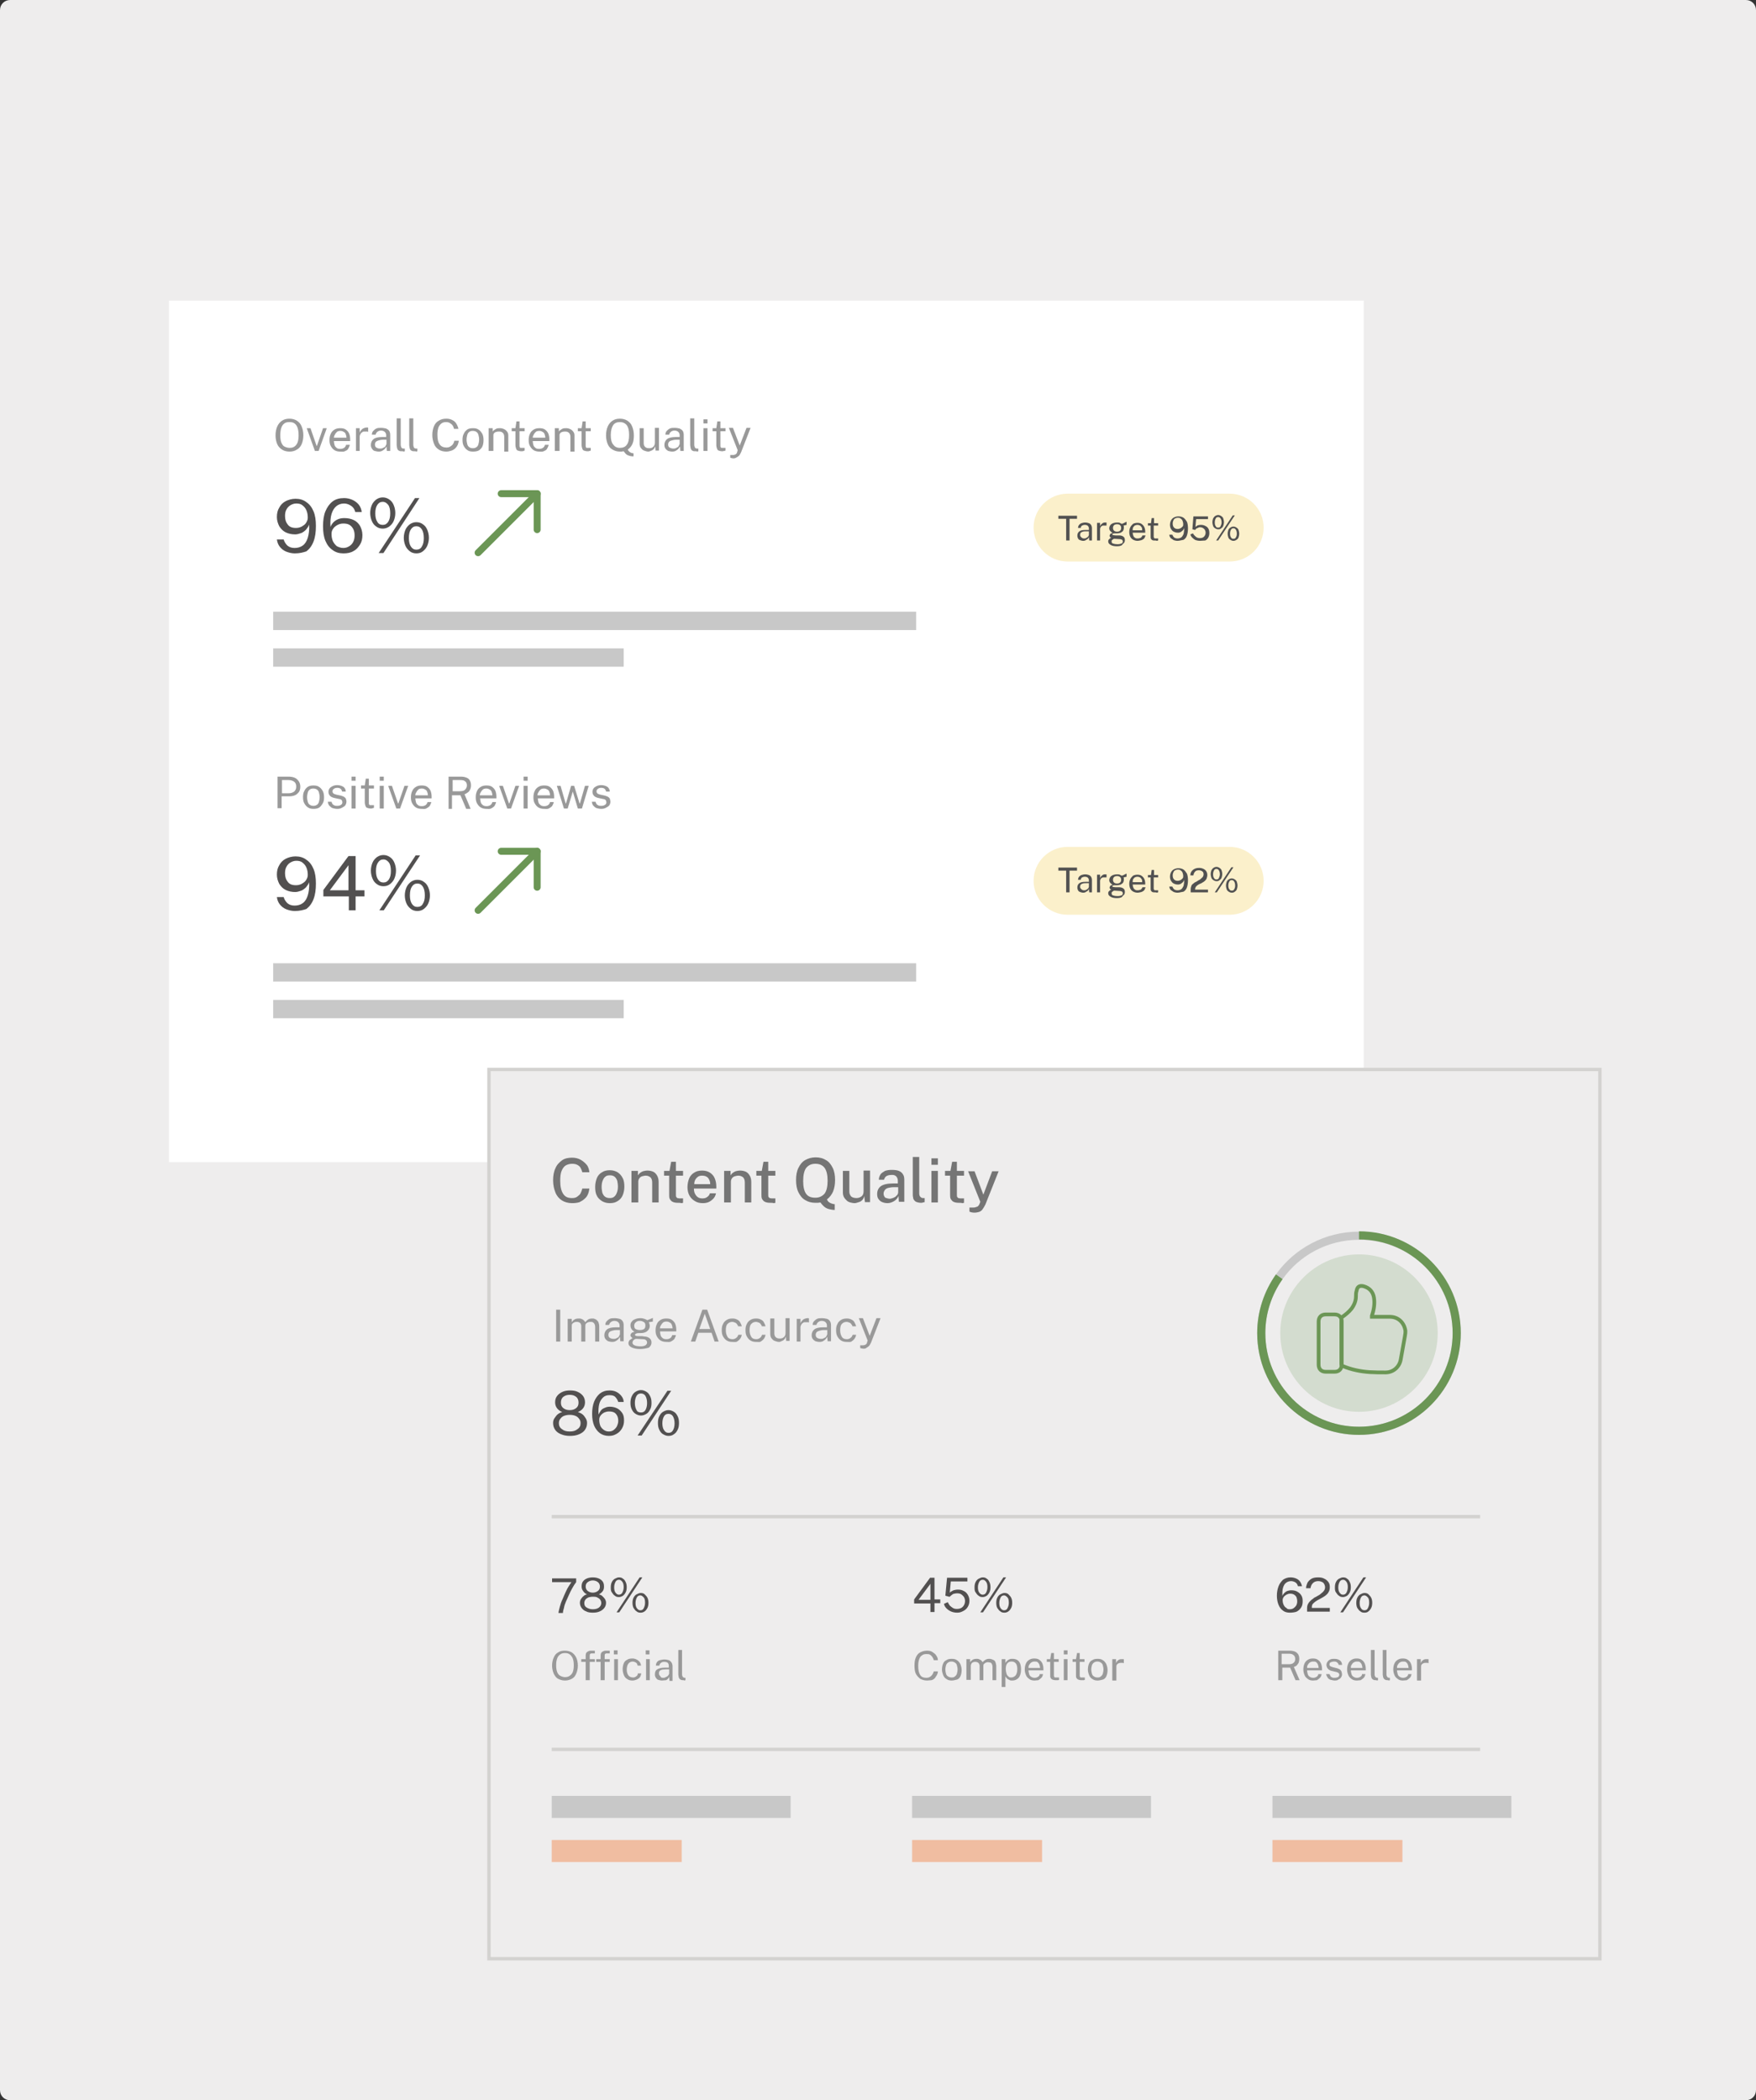 <?xml version="1.0" encoding="utf-8"?>
<!-- Generator: Adobe Illustrator 24.0.1, SVG Export Plug-In . SVG Version: 6.00 Build 0)  -->
<svg version="1.1" id="Layer_1" xmlns="http://www.w3.org/2000/svg" xmlns:xlink="http://www.w3.org/1999/xlink" x="0px" y="0px"
	 viewBox="0 0 517.5 619" style="enable-background:new 0 0 517.5 619;" xml:space="preserve">
<rect x="0" y="0" width="517.5" height="619" fill="#333333" stroke="none"/>
<style type="text/css">
	.st0{fill:#EEEDED;}
	.st1{fill:none;stroke:#D3D2D0;stroke-miterlimit:10;}
	.st2{fill:#525050;}
	.st3{fill:#999999;}
	.st4{fill:#D3D3D3;}
	.st5{fill:none;stroke:#999999;stroke-miterlimit:10;}
	.st6{fill:#EE8B5A;}
	.st7{fill:#F9BB9C;}
	.st8{fill:#FFFFFF;}
	.st9{fill:#757575;}
	.st10{fill:#E2E2E2;}
	.st11{fill:#E3692C;}
	.st12{fill:#C8C8C8;}
	.st13{fill:#E3E3E3;}
	.st14{fill:#EFEFEF;}
	.st15{fill:#1D1B1B;}
	.st16{fill:#F0BDA1;}
	.st17{clip-path:url(#SVGID_2_);fill:#D46F3D;}
	.st18{clip-path:url(#SVGID_2_);fill:#7C9FEB;}
	.st19{clip-path:url(#SVGID_2_);fill:#C8C8C8;}
	.st20{clip-path:url(#SVGID_4_);fill:#D46F3D;}
	.st21{clip-path:url(#SVGID_4_);fill:#7C9FEB;}
	.st22{clip-path:url(#SVGID_4_);fill:#C8C8C8;}
	.st23{clip-path:url(#SVGID_4_);fill:#C3E2D6;}
	.st24{clip-path:url(#SVGID_4_);fill:#A0A0A0;}
	.st25{fill:#D9D9D9;}
	.st26{fill:#D46F3D;}
	.st27{fill:#7C9FEB;}
	.st28{fill:#C3E2D6;}
	.st29{fill:#A0A0A0;}
	.st30{fill:none;stroke:#D3D3D3;stroke-miterlimit:10;}
	.st31{fill:none;stroke:#6B9655;stroke-width:2.047;stroke-linecap:round;stroke-linejoin:round;stroke-miterlimit:10;}
	.st32{fill:#FBF0CB;}
	.st33{fill:#515151;}
	.st34{fill:#EEEDED;stroke:#D3D2D0;stroke-miterlimit:10;}
	.st35{opacity:0.2;fill:#6B9655;}
	.st36{fill:none;stroke:#6B9655;stroke-width:1.103;stroke-miterlimit:10;}
	.st37{fill:none;stroke:#C8C8C8;stroke-width:2.398;stroke-miterlimit:10;}
	.st38{fill:none;stroke:#6B9655;stroke-width:2.398;stroke-miterlimit:10;}
	.st39{clip-path:url(#SVGID_6_);fill:#D46F3D;}
	.st40{clip-path:url(#SVGID_6_);fill:#7C9FEB;}
	.st41{clip-path:url(#SVGID_6_);fill:#C8C8C8;}
	.st42{clip-path:url(#SVGID_6_);fill:#C3E2D6;}
</style>
<path class="st0" d="M514.5,619H3c-1.7,0-3-1.3-3-3V3c0-1.7,1.3-3,3-3h511.5c1.7,0,3,1.3,3,3v613C517.5,617.7,516.2,619,514.5,619z"
	/>
<g>
	<path class="st8" d="M399.4,342.5H49.8V88.6h352.1V340C401.9,341.4,400.8,342.5,399.4,342.5z"/>
	<g>
		<g>
			<path class="st3" d="M85.3,133.1c-0.8,0-1.6-0.2-2.2-0.6s-1.1-0.9-1.4-1.6c-0.3-0.7-0.5-1.6-0.5-2.6c0-1,0.2-1.9,0.5-2.6
				s0.8-1.3,1.4-1.7s1.3-0.6,2.2-0.6c0.8,0,1.6,0.2,2.2,0.6c0.6,0.4,1.1,0.9,1.4,1.7c0.3,0.7,0.5,1.6,0.5,2.6c0,1-0.2,1.9-0.5,2.6
				c-0.3,0.7-0.8,1.3-1.4,1.6C86.9,132.9,86.2,133.1,85.3,133.1z M85.3,132c0.6,0,1.1-0.1,1.5-0.4c0.4-0.3,0.7-0.7,0.9-1.2
				s0.3-1.3,0.3-2.1c0-0.9-0.1-1.6-0.3-2.2c-0.2-0.6-0.5-1-0.9-1.3c-0.4-0.3-0.9-0.4-1.5-0.4c-0.6,0-1.1,0.1-1.5,0.4
				c-0.4,0.3-0.7,0.7-0.9,1.3c-0.2,0.6-0.3,1.3-0.3,2.2c0,0.9,0.1,1.6,0.3,2.1s0.5,1,0.9,1.2S84.8,132,85.3,132z"/>
			<path class="st3" d="M92.8,132.9l-2.4-6.7h1.1l1.8,5.2h0.1l1.8-5.2h1.1l-2.4,6.7H92.8z"/>
			<path class="st3" d="M100.3,133.1c-0.6,0-1.2-0.1-1.7-0.4c-0.5-0.3-0.8-0.7-1.1-1.2s-0.4-1.1-0.4-1.8c0-0.7,0.1-1.3,0.4-1.9
				c0.2-0.5,0.6-0.9,1.1-1.2c0.5-0.3,1-0.4,1.7-0.4c0.6,0,1.2,0.1,1.6,0.4c0.4,0.3,0.8,0.7,1,1.2c0.2,0.5,0.3,1.1,0.3,1.8v0.4h-4.8
				c0,0.4,0.1,0.8,0.2,1.2s0.4,0.6,0.6,0.8s0.6,0.3,1.1,0.3c0.4,0,0.8-0.1,1.1-0.3c0.3-0.2,0.5-0.5,0.6-0.9h1.1
				c-0.1,0.5-0.3,0.8-0.5,1.2s-0.6,0.5-1,0.7S100.8,133.1,100.3,133.1z M98.4,129h3.7c0-0.4-0.1-0.7-0.2-1c-0.1-0.3-0.3-0.6-0.6-0.7
				c-0.3-0.2-0.6-0.3-1-0.3c-0.4,0-0.8,0.1-1,0.3s-0.5,0.5-0.6,0.8C98.5,128.4,98.4,128.7,98.4,129z"/>
			<path class="st3" d="M104.9,132.9v-6.7h1.1v1.3c0.1-0.3,0.3-0.6,0.5-0.8c0.2-0.2,0.4-0.4,0.7-0.5c0.3-0.1,0.5-0.2,0.8-0.2
				c0.1,0,0.2,0,0.3,0s0.2,0,0.2,0.1v1.2c-0.1,0-0.1-0.1-0.2-0.1s-0.2,0-0.3,0c-0.3,0-0.5,0-0.8,0c-0.2,0-0.4,0.1-0.6,0.3
				c-0.2,0.1-0.3,0.3-0.4,0.5c-0.1,0.2-0.2,0.4-0.2,0.7v4.2H104.9z"/>
			<path class="st3" d="M111.6,133.1c-0.4,0-0.8-0.1-1.2-0.2s-0.6-0.4-0.8-0.7c-0.2-0.3-0.3-0.6-0.3-1.1c0-0.7,0.3-1.3,0.8-1.7
				c0.5-0.4,1.4-0.6,2.5-0.6l1.2,0v-0.5c0-0.4-0.1-0.7-0.4-1c-0.2-0.2-0.6-0.4-1.1-0.4c-0.4,0-0.7,0.1-1,0.3s-0.5,0.5-0.6,0.9h-1.1
				c0-0.4,0.1-0.8,0.4-1.1s0.5-0.5,0.9-0.7c0.4-0.2,0.9-0.2,1.4-0.2c0.6,0,1.1,0.1,1.5,0.2c0.4,0.2,0.7,0.4,0.9,0.7
				c0.2,0.3,0.3,0.7,0.3,1.2v4.7h-1l-0.1-1.3c-0.3,0.5-0.6,0.9-1,1.1C112.5,133,112.1,133.1,111.6,133.1z M112,132.2
				c0.2,0,0.5,0,0.7-0.1c0.2-0.1,0.4-0.2,0.6-0.3c0.2-0.1,0.3-0.3,0.4-0.5c0.1-0.2,0.2-0.4,0.2-0.5v-1.2l-1,0
				c-0.5,0-0.9,0.1-1.3,0.2c-0.3,0.1-0.6,0.2-0.8,0.4c-0.2,0.2-0.3,0.5-0.3,0.8c0,0.4,0.1,0.7,0.4,0.9
				C111.2,132.1,111.5,132.2,112,132.2z"/>
			<path class="st3" d="M118.6,133c-0.4,0-0.7,0-0.9-0.1s-0.4-0.2-0.5-0.4c-0.1-0.2-0.2-0.4-0.2-0.6s-0.1-0.4-0.1-0.7v-7.9h1.2v7.8
				c0,0.3,0.1,0.6,0.2,0.8c0.1,0.2,0.3,0.3,0.6,0.3l0.4,0v0.8c-0.1,0-0.2,0.1-0.3,0.1C118.8,133,118.7,133,118.6,133z"/>
			<path class="st3" d="M122.3,133c-0.4,0-0.7,0-0.9-0.1c-0.2-0.1-0.4-0.2-0.5-0.4c-0.1-0.2-0.2-0.4-0.2-0.6c0-0.2-0.1-0.4-0.1-0.7
				v-7.9h1.2v7.8c0,0.3,0.1,0.6,0.2,0.8s0.3,0.3,0.6,0.3l0.4,0v0.8c-0.1,0-0.2,0.1-0.3,0.1C122.5,133,122.4,133,122.3,133z"/>
			<path class="st3" d="M131.5,133.1c-0.8,0-1.6-0.2-2.2-0.6c-0.6-0.4-1.1-0.9-1.4-1.7s-0.5-1.6-0.5-2.6c0-1,0.2-1.9,0.5-2.6
				c0.3-0.7,0.8-1.3,1.4-1.6c0.6-0.4,1.3-0.6,2.2-0.6c0.7,0,1.2,0.1,1.8,0.4s0.9,0.6,1.2,1.1c0.3,0.5,0.5,1,0.6,1.5h-1.3
				c-0.1-0.4-0.2-0.7-0.4-1s-0.5-0.5-0.8-0.7s-0.7-0.3-1.1-0.3c-0.6,0-1,0.1-1.4,0.4c-0.4,0.3-0.7,0.7-0.9,1.2
				c-0.2,0.6-0.3,1.3-0.3,2.1c0,1.3,0.2,2.3,0.7,2.9c0.4,0.6,1.1,0.9,2,0.9c0.4,0,0.8-0.1,1.1-0.3c0.3-0.2,0.6-0.4,0.8-0.7
				s0.3-0.6,0.4-1h1.3c0,0.4-0.2,0.8-0.3,1.2c-0.2,0.4-0.4,0.7-0.7,1c-0.3,0.3-0.6,0.5-1.1,0.7C132.5,133,132,133.1,131.5,133.1z"/>
			<path class="st3" d="M139.4,133.1c-0.6,0-1.2-0.1-1.6-0.4c-0.5-0.3-0.8-0.7-1.1-1.2c-0.3-0.5-0.4-1.1-0.4-1.9
				c0-0.7,0.1-1.3,0.4-1.8c0.2-0.5,0.6-0.9,1-1.2s1-0.4,1.7-0.4c0.6,0,1.2,0.1,1.6,0.4c0.5,0.3,0.8,0.7,1.1,1.2
				c0.3,0.5,0.4,1.2,0.4,1.9c0,0.7-0.1,1.3-0.3,1.8c-0.2,0.5-0.6,0.9-1,1.2S140,133.1,139.4,133.1z M139.4,132.1
				c0.4,0,0.7-0.1,1-0.3s0.5-0.5,0.6-0.9c0.1-0.4,0.2-0.8,0.2-1.4c0-0.5-0.1-0.9-0.2-1.3s-0.3-0.7-0.6-0.9c-0.3-0.2-0.6-0.3-1.1-0.3
				c-0.4,0-0.8,0.1-1,0.3c-0.3,0.2-0.5,0.5-0.6,0.9s-0.2,0.8-0.2,1.4c0,0.5,0.1,0.9,0.2,1.3c0.1,0.4,0.3,0.7,0.6,0.9
				C138.6,132,138.9,132.1,139.4,132.1z"/>
			<path class="st3" d="M144,132.9v-6.7h1.2v1c0.1-0.2,0.3-0.4,0.5-0.5s0.4-0.3,0.7-0.4s0.6-0.1,1-0.1c0.4,0,0.8,0.1,1.2,0.3
				s0.6,0.4,0.9,0.8s0.3,0.8,0.3,1.4v4.4h-1.2v-4.3c0-0.5-0.1-0.9-0.4-1.2s-0.6-0.4-1.1-0.4c-0.3,0-0.6,0-0.9,0.1
				c-0.3,0.1-0.5,0.2-0.6,0.4c-0.2,0.2-0.2,0.4-0.2,0.7v4.5H144z"/>
			<path class="st3" d="M153.7,133c-0.5,0-0.8-0.1-1.1-0.2c-0.3-0.1-0.4-0.3-0.5-0.6s-0.2-0.6-0.2-0.9v-4.2h-1.1v-0.9h1.1l0.3-2h0.9
				v2h1.5v0.9h-1.5v4.2c0,0.2,0,0.4,0.1,0.5c0,0.1,0.1,0.2,0.2,0.2c0.1,0,0.3,0,0.5,0h0.7v0.8c-0.1,0-0.2,0.1-0.4,0.1
				C154.2,133,154,133,153.7,133z"/>
			<path class="st3" d="M159,133.1c-0.6,0-1.2-0.1-1.7-0.4c-0.5-0.3-0.8-0.7-1.1-1.2s-0.4-1.1-0.4-1.8c0-0.7,0.1-1.3,0.4-1.9
				c0.2-0.5,0.6-0.9,1.1-1.2c0.5-0.3,1-0.4,1.7-0.4c0.6,0,1.2,0.1,1.6,0.4c0.4,0.3,0.8,0.7,1,1.2c0.2,0.5,0.3,1.1,0.3,1.8v0.4H157
				c0,0.4,0.1,0.8,0.2,1.2s0.4,0.6,0.6,0.8s0.6,0.3,1.1,0.3c0.4,0,0.8-0.1,1.1-0.3c0.3-0.2,0.5-0.5,0.6-0.9h1.1
				c-0.1,0.5-0.3,0.8-0.5,1.2s-0.6,0.5-1,0.7S159.4,133.1,159,133.1z M157,129h3.7c0-0.4-0.1-0.7-0.2-1c-0.1-0.3-0.3-0.6-0.6-0.7
				c-0.3-0.2-0.6-0.3-1-0.3c-0.4,0-0.8,0.1-1,0.3s-0.5,0.5-0.6,0.8C157.1,128.4,157,128.7,157,129z"/>
			<path class="st3" d="M163.5,132.9v-6.7h1.2v1c0.1-0.2,0.3-0.4,0.5-0.5s0.4-0.3,0.7-0.4s0.6-0.1,1-0.1c0.4,0,0.8,0.1,1.2,0.3
				s0.6,0.4,0.9,0.8s0.3,0.8,0.3,1.4v4.4h-1.2v-4.3c0-0.5-0.1-0.9-0.4-1.2s-0.6-0.4-1.1-0.4c-0.3,0-0.6,0-0.9,0.1
				c-0.3,0.1-0.5,0.2-0.6,0.4c-0.2,0.2-0.2,0.4-0.2,0.7v4.5H163.5z"/>
			<path class="st3" d="M173.2,133c-0.5,0-0.8-0.1-1.1-0.2c-0.3-0.1-0.4-0.3-0.5-0.6s-0.2-0.6-0.2-0.9v-4.2h-1.1v-0.9h1.1l0.3-2h0.9
				v2h1.5v0.9h-1.5v4.2c0,0.2,0,0.4,0.1,0.5c0,0.1,0.1,0.2,0.2,0.2c0.1,0,0.3,0,0.5,0h0.7v0.8c-0.1,0-0.2,0.1-0.4,0.1
				C173.6,133,173.4,133,173.2,133z"/>
			<path class="st3" d="M186.7,134.5c-0.3,0-0.6,0-1-0.1c-0.3-0.1-0.7-0.2-1-0.4c-0.3-0.2-0.6-0.6-0.9-1c-0.2,0-0.4,0.1-0.6,0.1
				c-0.2,0-0.3,0-0.5,0c-0.8,0-1.5-0.2-2.2-0.6s-1.1-0.9-1.4-1.6c-0.3-0.7-0.5-1.6-0.5-2.6c0-1,0.2-1.9,0.5-2.6
				c0.3-0.7,0.8-1.3,1.4-1.7c0.6-0.4,1.3-0.6,2.2-0.6c0.8,0,1.6,0.2,2.2,0.6c0.6,0.4,1.1,0.9,1.4,1.7c0.3,0.7,0.5,1.6,0.5,2.6
				c0,1-0.1,1.8-0.4,2.5c-0.3,0.7-0.8,1.3-1.4,1.7c0.2,0.4,0.4,0.6,0.7,0.8c0.3,0.2,0.7,0.3,1,0.3V134.5z M182.7,132
				c0.9,0,1.6-0.3,2-0.9c0.5-0.6,0.7-1.6,0.7-2.9c0-1.3-0.2-2.2-0.7-2.9c-0.5-0.6-1.2-0.9-2-0.9c-0.9,0-1.6,0.3-2,0.9
				s-0.7,1.6-0.7,2.9c0,1.3,0.2,2.2,0.7,2.8C181.2,131.7,181.8,132,182.7,132z"/>
			<path class="st3" d="M191.1,133.1c-0.4,0-0.7-0.1-1-0.2c-0.3-0.1-0.6-0.2-0.8-0.4c-0.2-0.2-0.4-0.4-0.6-0.7
				c-0.1-0.3-0.2-0.6-0.2-1v-4.6h1.2v4.4c0,0.4,0.1,0.8,0.4,1.1c0.3,0.3,0.7,0.4,1.2,0.4c0.5,0,0.9-0.1,1.2-0.4
				c0.3-0.3,0.5-0.6,0.5-1.2v-4.4h1.2v6.7h-1l-0.1-1.3c-0.1,0.3-0.2,0.6-0.4,0.8s-0.4,0.4-0.7,0.5S191.4,133.1,191.1,133.1z"/>
			<path class="st3" d="M198.1,133.1c-0.4,0-0.8-0.1-1.2-0.2c-0.3-0.2-0.6-0.4-0.8-0.7c-0.2-0.3-0.3-0.6-0.3-1.1
				c0-0.7,0.3-1.3,0.8-1.7c0.5-0.4,1.4-0.6,2.5-0.6l1.2,0v-0.5c0-0.4-0.1-0.7-0.4-1c-0.2-0.2-0.6-0.4-1.1-0.4c-0.4,0-0.7,0.1-1,0.3
				s-0.5,0.5-0.6,0.9h-1.1c0-0.4,0.1-0.8,0.4-1.1s0.5-0.5,0.9-0.7c0.4-0.2,0.9-0.2,1.4-0.2c0.6,0,1.1,0.1,1.5,0.2
				c0.4,0.2,0.7,0.4,0.9,0.7s0.3,0.7,0.3,1.2v4.7h-1l-0.1-1.3c-0.3,0.5-0.6,0.9-1,1.1C199,133,198.6,133.1,198.1,133.1z
				 M198.4,132.2c0.2,0,0.5,0,0.7-0.1s0.4-0.2,0.6-0.3c0.2-0.1,0.3-0.3,0.4-0.5c0.1-0.2,0.2-0.4,0.2-0.5v-1.2l-1,0
				c-0.5,0-0.9,0.1-1.3,0.2s-0.6,0.2-0.8,0.4s-0.3,0.5-0.3,0.8c0,0.4,0.1,0.7,0.4,0.9C197.7,132.1,198,132.2,198.4,132.2z"/>
			<path class="st3" d="M205.1,133c-0.4,0-0.7,0-0.9-0.1c-0.2-0.1-0.4-0.2-0.5-0.4c-0.1-0.2-0.2-0.4-0.2-0.6c0-0.2-0.1-0.4-0.1-0.7
				v-7.9h1.2v7.8c0,0.3,0.1,0.6,0.2,0.8s0.3,0.3,0.6,0.3l0.4,0v0.8c-0.1,0-0.2,0.1-0.3,0.1C205.3,133,205.2,133,205.1,133z"/>
			<path class="st3" d="M207.3,124.8v-1.2h1.2v1.2H207.3z M207.3,132.9v-6.7h1.2v6.7H207.3z"/>
			<path class="st3" d="M212.9,133c-0.5,0-0.8-0.1-1.1-0.2c-0.3-0.1-0.4-0.3-0.5-0.6s-0.2-0.6-0.2-0.9v-4.2h-1.1v-0.9h1.1l0.3-2h0.9
				v2h1.5v0.9h-1.5v4.2c0,0.2,0,0.4,0.1,0.5c0.1,0.1,0.1,0.2,0.2,0.2c0.1,0,0.3,0,0.5,0h0.7v0.8c-0.1,0-0.2,0.1-0.4,0.1
				S213.2,133,212.9,133z"/>
			<path class="st3" d="M216.2,135.1c-0.4,0-0.7-0.1-1-0.2v-0.8l0.7,0c0.2,0,0.5,0,0.6-0.1c0.2,0,0.3-0.1,0.4-0.2
				c0.1-0.1,0.2-0.2,0.2-0.2c0.1-0.1,0.1-0.2,0.1-0.3l0.2-0.6l-2.6-6.6h1.2l2,5.2l2-5.2h1.2l-2.8,7.2c-0.2,0.4-0.4,0.8-0.6,1
				c-0.2,0.2-0.5,0.4-0.7,0.5C216.8,135,216.5,135.1,216.2,135.1z"/>
		</g>
	</g>
	<g>
		<path class="st2" d="M86.9,163.1c-0.9,0-1.7-0.2-2.5-0.5c-0.8-0.3-1.4-0.8-1.9-1.4c-0.5-0.6-0.8-1.4-0.9-2.2h2
			c0.2,0.7,0.6,1.3,1.1,1.8c0.6,0.5,1.3,0.7,2.1,0.7c0.9,0,1.7-0.2,2.4-0.7s1.2-1.3,1.5-2.3c0.3-1,0.5-2.3,0.4-3.9
			c-0.2,0.6-0.5,1-0.9,1.5c-0.4,0.4-0.9,0.8-1.4,1c-0.6,0.2-1.2,0.4-1.8,0.4c-1,0-2-0.2-2.8-0.6c-0.8-0.4-1.4-1-1.9-1.8
			c-0.4-0.8-0.7-1.7-0.7-2.7c0-1.1,0.2-2,0.7-2.8c0.4-0.8,1.1-1.5,1.9-1.9s1.8-0.7,2.9-0.7c1.2,0,2.3,0.3,3.2,1
			c0.9,0.6,1.6,1.5,2.1,2.7c0.5,1.2,0.7,2.6,0.7,4.3c0,1.8-0.2,3.3-0.7,4.6s-1.2,2.2-2.1,2.9C89.4,162.8,88.3,163.1,86.9,163.1z
			 M87.2,155.6c0.6,0,1.1-0.1,1.7-0.4c0.5-0.3,1-0.6,1.3-1.1c0.3-0.5,0.5-0.9,0.5-1.5c0-0.8-0.1-1.5-0.4-2.2s-0.7-1.1-1.2-1.5
			c-0.5-0.4-1.1-0.5-1.8-0.5c-0.6,0-1.2,0.2-1.7,0.5c-0.5,0.3-0.9,0.7-1.2,1.3c-0.3,0.5-0.4,1.2-0.4,1.9c0,1.1,0.3,1.9,0.8,2.5
			C85.3,155.3,86.1,155.6,87.2,155.6z"/>
		<path class="st2" d="M101.2,163.1c-1.2,0-2.3-0.3-3.2-1c-0.9-0.6-1.6-1.5-2.1-2.7c-0.5-1.2-0.7-2.6-0.7-4.3c0-1.7,0.2-3.2,0.7-4.4
			s1.2-2.2,2.1-2.9s2.1-1,3.4-1c0.9,0,1.7,0.2,2.4,0.5c0.7,0.3,1.4,0.8,1.9,1.4c0.5,0.6,0.8,1.4,0.9,2.2h-1.9
			c-0.2-0.8-0.6-1.4-1.2-1.8s-1.3-0.7-2.1-0.7c-0.9,0-1.7,0.3-2.3,0.8s-1.1,1.3-1.4,2.3c-0.3,1-0.4,2.3-0.3,3.8
			c0.2-0.5,0.5-1,0.9-1.4c0.4-0.4,0.9-0.7,1.4-0.9s1.1-0.3,1.8-0.3c1,0,2,0.2,2.8,0.6c0.8,0.4,1.4,1,1.8,1.7
			c0.4,0.8,0.7,1.6,0.7,2.7c0,1.1-0.2,2-0.7,2.8c-0.5,0.8-1.1,1.5-1.9,1.9C103.4,162.9,102.4,163.1,101.2,163.1z M101.2,161.5
			c0.7,0,1.2-0.2,1.7-0.5c0.5-0.3,0.9-0.7,1.2-1.3c0.3-0.6,0.4-1.2,0.4-1.9c0-0.7-0.1-1.3-0.4-1.9c-0.3-0.5-0.6-0.9-1.1-1.2
			c-0.5-0.3-1.1-0.4-1.8-0.4c-0.6,0-1.1,0.1-1.7,0.4c-0.5,0.3-1,0.6-1.3,1.1c-0.3,0.4-0.5,0.9-0.5,1.5c0,0.8,0.1,1.5,0.4,2.2
			c0.3,0.6,0.7,1.1,1.2,1.5C99.9,161.3,100.5,161.5,101.2,161.5z"/>
		<path class="st2" d="M112.8,155.8c-0.7,0-1.4-0.2-1.9-0.6c-0.6-0.4-1-0.9-1.3-1.6c-0.3-0.7-0.5-1.5-0.5-2.4c0-0.9,0.2-1.7,0.5-2.4
			s0.8-1.2,1.3-1.6c0.6-0.4,1.2-0.6,1.9-0.6c0.7,0,1.3,0.2,1.9,0.6c0.6,0.4,1,0.9,1.3,1.6c0.3,0.7,0.5,1.5,0.5,2.4
			c0,0.9-0.2,1.7-0.5,2.4c-0.3,0.7-0.8,1.2-1.3,1.6C114.1,155.6,113.5,155.8,112.8,155.8z M112.8,154.7c0.7,0,1.2-0.3,1.6-0.9
			c0.4-0.6,0.6-1.4,0.6-2.5c0-1.1-0.2-2-0.6-2.5s-0.9-0.9-1.6-0.9c-0.7,0-1.2,0.3-1.6,0.9c-0.4,0.6-0.6,1.4-0.6,2.5
			c0,1.1,0.2,1.9,0.6,2.5C111.5,154.4,112.1,154.7,112.8,154.7z M111.6,163l10.7-16.2h1.3L113,163H111.6z M122.7,163.1
			c-0.7,0-1.4-0.2-1.9-0.6s-1-0.9-1.3-1.6c-0.3-0.7-0.5-1.5-0.5-2.4c0-0.9,0.2-1.7,0.5-2.4c0.3-0.7,0.8-1.2,1.3-1.6
			c0.6-0.4,1.2-0.6,1.9-0.6s1.4,0.2,1.9,0.6c0.6,0.4,1,0.9,1.3,1.6c0.3,0.7,0.5,1.5,0.5,2.4c0,0.9-0.2,1.7-0.5,2.4
			c-0.3,0.7-0.8,1.2-1.3,1.6S123.5,163.1,122.7,163.1z M122.7,162c0.7,0,1.3-0.3,1.6-0.9c0.4-0.6,0.6-1.4,0.6-2.5
			c0-1.1-0.2-2-0.6-2.6s-0.9-0.9-1.6-0.9c-0.7,0-1.2,0.3-1.6,0.9c-0.4,0.6-0.6,1.4-0.6,2.6c0,1.1,0.2,1.9,0.6,2.5S122,162,122.7,162
			z"/>
	</g>
	<g>
		<g>
			<path class="st3" d="M81.8,238.3v-9.4H85c0.7,0,1.3,0.1,1.8,0.3c0.5,0.2,0.9,0.6,1.2,1s0.5,1,0.5,1.6c0,0.6-0.1,1.2-0.4,1.6
				c-0.3,0.4-0.7,0.8-1.2,1c-0.5,0.2-1.1,0.3-1.7,0.3H83v3.5H81.8z M83,233.8h2.1c0.6,0,1.2-0.2,1.6-0.5c0.4-0.4,0.6-0.8,0.6-1.5
				c0-0.6-0.2-1.1-0.6-1.4s-1-0.5-1.6-0.5h-2V233.8z"/>
			<path class="st3" d="M92.4,238.4c-0.6,0-1.2-0.1-1.6-0.4c-0.5-0.3-0.8-0.7-1.1-1.2s-0.4-1.1-0.4-1.9c0-0.7,0.1-1.3,0.4-1.8
				c0.2-0.5,0.6-0.9,1-1.2c0.5-0.3,1-0.4,1.7-0.4c0.6,0,1.2,0.1,1.6,0.4c0.5,0.3,0.8,0.7,1.1,1.2s0.4,1.2,0.4,1.9
				c0,0.7-0.1,1.3-0.4,1.8s-0.6,0.9-1,1.2C93.6,238.3,93.1,238.4,92.4,238.4z M92.4,237.5c0.4,0,0.7-0.1,1-0.3s0.5-0.5,0.6-0.9
				c0.1-0.4,0.2-0.8,0.2-1.4c0-0.5-0.1-0.9-0.2-1.3c-0.1-0.4-0.3-0.7-0.6-0.9c-0.3-0.2-0.6-0.3-1.1-0.3c-0.4,0-0.8,0.1-1,0.3
				c-0.3,0.2-0.5,0.5-0.6,0.9c-0.1,0.4-0.2,0.8-0.2,1.4c0,0.5,0.1,0.9,0.2,1.3c0.1,0.4,0.3,0.7,0.6,0.9
				C91.6,237.4,91.9,237.5,92.4,237.5z"/>
			<path class="st3" d="M99.4,238.4c-0.5,0-0.9-0.1-1.3-0.2c-0.4-0.1-0.7-0.4-1-0.7c-0.3-0.3-0.4-0.7-0.5-1.2h1.1
				c0.1,0.3,0.2,0.5,0.3,0.7c0.2,0.2,0.4,0.3,0.6,0.4s0.5,0.1,0.8,0.1c0.5,0,0.8-0.1,1.1-0.3s0.4-0.4,0.4-0.8c0-0.2-0.1-0.4-0.2-0.6
				c-0.1-0.1-0.4-0.3-0.7-0.3l-1.4-0.3c-0.5-0.1-1-0.3-1.3-0.6c-0.3-0.3-0.5-0.7-0.5-1.2c0-0.4,0.1-0.7,0.3-1
				c0.2-0.3,0.5-0.5,0.9-0.7c0.4-0.2,0.9-0.3,1.4-0.3c0.7,0,1.3,0.2,1.8,0.5c0.4,0.3,0.7,0.8,0.7,1.4h-1.1c0-0.3-0.2-0.6-0.4-0.8
				s-0.6-0.3-1-0.3c-0.4,0-0.8,0.1-1,0.3c-0.3,0.2-0.4,0.4-0.4,0.8c0,0.2,0.1,0.4,0.3,0.6c0.2,0.1,0.5,0.2,0.8,0.3l1.4,0.3
				c0.3,0.1,0.6,0.2,0.8,0.3c0.2,0.1,0.4,0.3,0.5,0.4s0.2,0.3,0.2,0.5c0.1,0.2,0.1,0.4,0.1,0.5c0,0.4-0.1,0.8-0.3,1.1
				s-0.5,0.5-0.9,0.7C100.4,238.3,100,238.4,99.4,238.4z"/>
			<path class="st3" d="M103.6,230.1v-1.2h1.2v1.2H103.6z M103.6,238.3v-6.7h1.2v6.7H103.6z"/>
			<path class="st3" d="M109.3,238.3c-0.5,0-0.8-0.1-1.1-0.2c-0.3-0.1-0.4-0.3-0.5-0.6s-0.2-0.6-0.2-0.9v-4.2h-1.1v-0.9h1.1l0.3-2
				h0.9v2h1.5v0.9h-1.5v4.2c0,0.2,0,0.4,0.1,0.5c0,0.1,0.1,0.2,0.2,0.2c0.1,0,0.3,0,0.5,0h0.7v0.8c-0.1,0-0.2,0.1-0.4,0.1
				C109.7,238.3,109.5,238.3,109.3,238.3z"/>
			<path class="st3" d="M111.9,230.1v-1.2h1.2v1.2H111.9z M111.9,238.3v-6.7h1.2v6.7H111.9z"/>
			<path class="st3" d="M116.8,238.3l-2.4-6.7h1.1l1.8,5.2h0.1l1.8-5.2h1.1l-2.4,6.7H116.8z"/>
			<path class="st3" d="M124.3,238.4c-0.6,0-1.2-0.1-1.7-0.4c-0.5-0.3-0.8-0.7-1.1-1.2c-0.3-0.5-0.4-1.1-0.4-1.8
				c0-0.7,0.1-1.3,0.4-1.9c0.2-0.5,0.6-0.9,1.1-1.2c0.5-0.3,1-0.4,1.7-0.4c0.6,0,1.2,0.1,1.6,0.4s0.8,0.7,1,1.2
				c0.2,0.5,0.3,1.1,0.3,1.8v0.4h-4.8c0,0.4,0.1,0.8,0.2,1.2s0.4,0.6,0.6,0.8c0.3,0.2,0.6,0.3,1.1,0.3c0.4,0,0.8-0.1,1.1-0.3
				c0.3-0.2,0.5-0.5,0.6-0.9h1.1c-0.1,0.5-0.3,0.8-0.5,1.2c-0.3,0.3-0.6,0.5-1,0.7S124.8,238.4,124.3,238.4z M122.4,234.4h3.7
				c0-0.4-0.1-0.7-0.2-1c-0.1-0.3-0.3-0.6-0.6-0.7c-0.3-0.2-0.6-0.3-1-0.3c-0.4,0-0.8,0.1-1,0.3s-0.5,0.5-0.6,0.8
				C122.5,233.7,122.4,234.1,122.4,234.4z"/>
			<path class="st3" d="M132.2,238.3v-9.4h3.6c0.7,0,1.2,0.1,1.7,0.3c0.5,0.2,0.8,0.5,1,0.9c0.2,0.4,0.3,0.8,0.3,1.4
				c0,0.5-0.1,0.9-0.3,1.3s-0.4,0.6-0.7,0.8s-0.6,0.4-0.9,0.5l1.8,4.3h-1.3l-1.7-4h-2.5v4H132.2z M133.4,233.2h2
				c0.7,0,1.3-0.1,1.6-0.4s0.6-0.7,0.6-1.3c0-0.6-0.2-1-0.5-1.2c-0.3-0.3-0.8-0.4-1.4-0.4h-2.3V233.2z"/>
			<path class="st3" d="M143.4,238.4c-0.6,0-1.2-0.1-1.7-0.4c-0.5-0.3-0.8-0.7-1.1-1.2c-0.3-0.5-0.4-1.1-0.4-1.8
				c0-0.7,0.1-1.3,0.4-1.9c0.2-0.5,0.6-0.9,1.1-1.2c0.5-0.3,1-0.4,1.7-0.4c0.6,0,1.2,0.1,1.6,0.4s0.8,0.7,1,1.2
				c0.2,0.5,0.3,1.1,0.3,1.8v0.4h-4.8c0,0.4,0.1,0.8,0.2,1.2s0.4,0.6,0.6,0.8c0.3,0.2,0.6,0.3,1.1,0.3c0.4,0,0.8-0.1,1.1-0.3
				c0.3-0.2,0.5-0.5,0.6-0.9h1.1c-0.1,0.5-0.3,0.8-0.5,1.2c-0.3,0.3-0.6,0.5-1,0.7S143.8,238.4,143.4,238.4z M141.4,234.4h3.7
				c0-0.4-0.1-0.7-0.2-1c-0.1-0.3-0.3-0.6-0.6-0.7c-0.3-0.2-0.6-0.3-1-0.3c-0.4,0-0.8,0.1-1,0.3s-0.5,0.5-0.6,0.8
				C141.5,233.7,141.4,234.1,141.4,234.4z"/>
			<path class="st3" d="M149.5,238.3l-2.4-6.7h1.1l1.8,5.2h0.1l1.8-5.2h1.1l-2.4,6.7H149.5z"/>
			<path class="st3" d="M154.3,230.1v-1.2h1.2v1.2H154.3z M154.3,238.3v-6.7h1.2v6.7H154.3z"/>
			<path class="st3" d="M160.4,238.4c-0.6,0-1.2-0.1-1.7-0.4c-0.5-0.3-0.8-0.7-1.1-1.2c-0.3-0.5-0.4-1.1-0.4-1.8
				c0-0.7,0.1-1.3,0.4-1.9c0.2-0.5,0.6-0.9,1.1-1.2c0.5-0.3,1-0.4,1.7-0.4c0.6,0,1.2,0.1,1.6,0.4s0.8,0.7,1,1.2
				c0.2,0.5,0.3,1.1,0.3,1.8v0.4h-4.8c0,0.4,0.1,0.8,0.2,1.2s0.4,0.6,0.6,0.8c0.3,0.2,0.6,0.3,1.1,0.3c0.4,0,0.8-0.1,1.1-0.3
				c0.3-0.2,0.5-0.5,0.6-0.9h1.1c-0.1,0.5-0.3,0.8-0.5,1.2c-0.3,0.3-0.6,0.5-1,0.7S160.8,238.4,160.4,238.4z M158.4,234.4h3.7
				c0-0.4-0.1-0.7-0.2-1c-0.1-0.3-0.3-0.6-0.6-0.7c-0.3-0.2-0.6-0.3-1-0.3c-0.4,0-0.8,0.1-1,0.3s-0.5,0.5-0.6,0.8
				C158.5,233.7,158.4,234.1,158.4,234.4z"/>
			<path class="st3" d="M166.2,238.3l-2.1-6.7h1.1l1.5,5.2h0.1l1.5-5.2h0.9l1.6,5.2h0.1l1.5-5.2h1.1l-2,6.7h-1.2l-1.5-5l-1.5,5
				H166.2z"/>
			<path class="st3" d="M177.2,238.4c-0.5,0-0.9-0.1-1.3-0.2c-0.4-0.1-0.7-0.4-1-0.7c-0.3-0.3-0.4-0.7-0.5-1.2h1.1
				c0.1,0.3,0.2,0.5,0.3,0.7c0.2,0.2,0.4,0.3,0.6,0.4s0.5,0.1,0.8,0.1c0.5,0,0.8-0.1,1.1-0.3s0.4-0.4,0.4-0.8c0-0.2-0.1-0.4-0.2-0.6
				c-0.1-0.1-0.4-0.3-0.7-0.3l-1.4-0.3c-0.5-0.1-1-0.3-1.3-0.6c-0.3-0.3-0.5-0.7-0.5-1.2c0-0.4,0.1-0.7,0.3-1
				c0.2-0.3,0.5-0.5,0.9-0.7s0.9-0.3,1.4-0.3c0.7,0,1.3,0.2,1.8,0.5c0.4,0.3,0.7,0.8,0.7,1.4h-1.1c0-0.3-0.2-0.6-0.4-0.8
				c-0.2-0.2-0.6-0.3-1-0.3c-0.4,0-0.8,0.1-1,0.3c-0.3,0.2-0.4,0.4-0.4,0.8c0,0.2,0.1,0.4,0.3,0.6c0.2,0.1,0.5,0.2,0.8,0.3l1.4,0.3
				c0.3,0.1,0.6,0.2,0.8,0.3c0.2,0.1,0.4,0.3,0.5,0.4c0.1,0.2,0.2,0.3,0.2,0.5c0,0.2,0.1,0.4,0.1,0.5c0,0.4-0.1,0.8-0.3,1.1
				c-0.2,0.3-0.5,0.5-0.9,0.7C178.2,238.3,177.8,238.4,177.2,238.4z"/>
		</g>
	</g>
	<g>
		<path class="st2" d="M86.9,268.5c-0.9,0-1.7-0.2-2.5-0.5c-0.8-0.3-1.4-0.8-1.9-1.4c-0.5-0.6-0.8-1.4-0.9-2.2h2
			c0.2,0.7,0.6,1.3,1.1,1.8c0.6,0.5,1.3,0.7,2.1,0.7c0.9,0,1.7-0.2,2.4-0.7s1.2-1.3,1.5-2.3c0.3-1,0.5-2.3,0.4-3.9
			c-0.2,0.6-0.5,1-0.9,1.5c-0.4,0.4-0.9,0.8-1.4,1c-0.6,0.2-1.2,0.4-1.8,0.4c-1,0-2-0.2-2.8-0.6c-0.8-0.4-1.4-1-1.9-1.8
			c-0.4-0.8-0.7-1.7-0.7-2.7c0-1.1,0.2-2,0.7-2.8c0.4-0.8,1.1-1.5,1.9-1.9s1.8-0.7,2.9-0.7c1.2,0,2.3,0.3,3.2,1
			c0.9,0.6,1.6,1.5,2.1,2.7c0.5,1.2,0.7,2.6,0.7,4.3c0,1.8-0.2,3.3-0.7,4.6s-1.2,2.2-2.1,2.9C89.4,268.2,88.3,268.5,86.9,268.5z
			 M87.2,260.9c0.6,0,1.1-0.1,1.7-0.4c0.5-0.3,1-0.6,1.3-1.1c0.3-0.5,0.5-0.9,0.5-1.5c0-0.8-0.1-1.5-0.4-2.2s-0.7-1.1-1.2-1.5
			c-0.5-0.4-1.1-0.5-1.8-0.5c-0.6,0-1.2,0.2-1.7,0.5c-0.5,0.3-0.9,0.7-1.2,1.3c-0.3,0.5-0.4,1.2-0.4,1.9c0,1.1,0.3,1.9,0.8,2.5
			C85.3,260.6,86.1,260.9,87.2,260.9z"/>
		<path class="st2" d="M102.8,268.3v-4.1h-7.5v-1.9l7.4-10h2.1v10.1h2.6v1.8h-2.6v4.1H102.8z M97.2,262.4h5.5V255L97.2,262.4z"/>
		<path class="st2" d="M113,261.2c-0.7,0-1.4-0.2-1.9-0.6c-0.6-0.4-1-0.9-1.3-1.6c-0.3-0.7-0.5-1.5-0.5-2.4c0-0.9,0.2-1.7,0.5-2.4
			s0.8-1.2,1.3-1.6c0.6-0.4,1.2-0.6,1.9-0.6c0.7,0,1.3,0.2,1.9,0.6c0.6,0.4,1,0.9,1.3,1.6c0.3,0.7,0.5,1.5,0.5,2.4
			c0,0.9-0.2,1.7-0.5,2.4c-0.3,0.7-0.8,1.2-1.3,1.6C114.4,261,113.7,261.2,113,261.2z M113,260.1c0.7,0,1.2-0.3,1.6-0.9
			c0.4-0.6,0.6-1.4,0.6-2.5c0-1.1-0.2-2-0.6-2.5s-0.9-0.9-1.6-0.9c-0.7,0-1.2,0.3-1.6,0.9c-0.4,0.6-0.6,1.4-0.6,2.5
			c0,1.1,0.2,1.9,0.6,2.5C111.8,259.8,112.3,260.1,113,260.1z M111.8,268.3l10.7-16.2h1.3l-10.7,16.2H111.8z M123,268.5
			c-0.7,0-1.4-0.2-1.9-0.6s-1-0.9-1.3-1.6c-0.3-0.7-0.5-1.5-0.5-2.4c0-0.9,0.2-1.7,0.5-2.4c0.3-0.7,0.8-1.2,1.3-1.6
			c0.6-0.4,1.2-0.6,1.9-0.6s1.4,0.2,1.9,0.6c0.6,0.4,1,0.9,1.3,1.6c0.3,0.7,0.5,1.5,0.5,2.4c0,0.9-0.2,1.7-0.5,2.4
			c-0.3,0.7-0.8,1.2-1.3,1.6S123.7,268.5,123,268.5z M123,267.3c0.7,0,1.3-0.3,1.6-0.9c0.4-0.6,0.6-1.4,0.6-2.5c0-1.1-0.2-2-0.6-2.6
			s-0.9-0.9-1.6-0.9c-0.7,0-1.2,0.3-1.6,0.9c-0.4,0.6-0.6,1.4-0.6,2.6c0,1.1,0.2,1.9,0.6,2.5S122.3,267.3,123,267.3z"/>
	</g>
	<g>
		<polyline class="st31" points="147.7,145.5 158.3,145.5 158.3,156.1 		"/>
		<line class="st31" x1="158.3" y1="145.5" x2="140.9" y2="162.9"/>
	</g>
	<g>
		<polyline class="st31" points="147.7,250.9 158.3,250.9 158.3,261.5 		"/>
		<line class="st31" x1="158.3" y1="250.9" x2="140.9" y2="268.3"/>
	</g>
	<rect x="80.5" y="180.3" class="st12" width="189.5" height="5.4"/>
	<rect x="80.5" y="191.1" class="st12" width="103.3" height="5.4"/>
	<rect x="80.5" y="283.9" class="st12" width="189.5" height="5.4"/>
	<rect x="80.5" y="294.7" class="st12" width="103.3" height="5.4"/>
	<path class="st32" d="M362.4,165.5h-47.8c-5.5,0-10-4.5-10-10v0c0-5.5,4.5-10,10-10h47.8c5.5,0,10,4.5,10,10v0
		C372.4,161.1,367.9,165.5,362.4,165.5z"/>
	<path class="st32" d="M362.4,269.6h-47.8c-5.5,0-10-4.5-10-10v0c0-5.5,4.5-10,10-10h47.8c5.5,0,10,4.5,10,10v0
		C372.4,265.1,367.9,269.6,362.4,269.6z"/>
	<g>
		<g>
			<path class="st33" d="M314.2,159.3v-6.4h-2.3V152h5.5v0.9h-2.2v6.4H314.2z"/>
			<path class="st33" d="M319.2,159.4c-0.3,0-0.6-0.1-0.9-0.2c-0.3-0.1-0.5-0.3-0.6-0.5c-0.1-0.2-0.2-0.5-0.2-0.8
				c0-0.6,0.2-1,0.6-1.3c0.4-0.3,1-0.4,1.9-0.4l0.9,0v-0.4c0-0.3-0.1-0.6-0.3-0.8c-0.2-0.2-0.5-0.3-0.9-0.3c-0.3,0-0.6,0.1-0.8,0.2
				s-0.4,0.4-0.4,0.7h-0.8c0-0.3,0.1-0.6,0.3-0.9c0.2-0.2,0.4-0.4,0.7-0.5c0.3-0.1,0.7-0.2,1.1-0.2c0.5,0,0.8,0.1,1.1,0.2
				c0.3,0.1,0.5,0.3,0.7,0.6c0.1,0.2,0.2,0.5,0.2,0.9v3.6H321l-0.1-1c-0.2,0.4-0.4,0.7-0.8,0.8C319.9,159.3,319.6,159.4,319.2,159.4
				z M319.5,158.7c0.2,0,0.4,0,0.5-0.1c0.2-0.1,0.3-0.1,0.5-0.3s0.3-0.2,0.3-0.4c0.1-0.1,0.1-0.3,0.1-0.4v-0.9l-0.8,0
				c-0.4,0-0.7,0-1,0.1c-0.3,0.1-0.5,0.2-0.6,0.3c-0.1,0.2-0.2,0.4-0.2,0.6c0,0.3,0.1,0.5,0.3,0.7
				C318.9,158.6,319.1,158.7,319.5,158.7z"/>
			<path class="st33" d="M323.3,159.3v-5.2h0.9v1c0.1-0.2,0.2-0.5,0.4-0.6c0.2-0.2,0.3-0.3,0.5-0.4c0.2-0.1,0.4-0.1,0.6-0.1
				c0.1,0,0.2,0,0.2,0c0.1,0,0.1,0,0.2,0v0.9c-0.1,0-0.1,0-0.2,0c-0.1,0-0.1,0-0.2,0c-0.2,0-0.4,0-0.6,0c-0.2,0-0.3,0.1-0.5,0.2
				c-0.1,0.1-0.2,0.2-0.3,0.4c-0.1,0.2-0.1,0.3-0.1,0.6v3.2H323.3z"/>
			<path class="st33" d="M329.2,161c-0.8,0-1.4-0.1-1.9-0.4s-0.7-0.6-0.7-1c0-0.2,0-0.3,0.1-0.5c0.1-0.1,0.2-0.2,0.3-0.3
				c0.1-0.1,0.2-0.2,0.3-0.2c0.1-0.1,0.2-0.1,0.2-0.1c-0.1,0-0.1-0.1-0.2-0.1c-0.1-0.1-0.2-0.1-0.2-0.2c-0.1-0.1-0.1-0.2-0.1-0.3
				c0-0.2,0.1-0.3,0.2-0.5s0.4-0.2,0.7-0.3c-0.3-0.2-0.5-0.4-0.7-0.6s-0.3-0.5-0.3-0.8c0-0.3,0.1-0.6,0.3-0.9s0.4-0.4,0.8-0.6
				c0.3-0.1,0.7-0.2,1.2-0.2c0.3,0,0.6,0,0.8,0.1c0.2,0.1,0.4,0.2,0.6,0.3c0.1,0,0.1-0.1,0.3-0.1c0.1,0,0.2-0.1,0.4-0.2
				s0.3-0.1,0.4-0.2c0.1-0.1,0.2-0.1,0.3-0.1l0,0.9l-0.9,0.2c0.1,0.1,0.1,0.2,0.1,0.3c0,0.1,0,0.2,0,0.4c0,0.3-0.1,0.6-0.2,0.8
				s-0.4,0.4-0.7,0.6c-0.3,0.1-0.7,0.2-1.2,0.2c0,0-0.1,0-0.2,0c-0.1,0-0.1,0-0.2,0c-0.4,0-0.6,0-0.7,0.1s-0.2,0.1-0.2,0.2
				c0,0.1,0.1,0.2,0.2,0.2s0.4,0.1,0.8,0.1c0.1,0,0.3,0,0.5,0c0.2,0,0.4,0,0.6,0c0.5,0,1,0.2,1.2,0.4c0.3,0.2,0.4,0.6,0.4,1
				c0,0.5-0.2,0.9-0.6,1.1C330.7,160.8,330.1,161,329.2,161z M329.4,160.4c0.5,0,0.8-0.1,1.1-0.2c0.3-0.1,0.4-0.4,0.4-0.6
				c0-0.2-0.1-0.4-0.2-0.5c-0.2-0.1-0.4-0.2-0.7-0.2l-1.5-0.1c-0.1,0-0.3,0-0.4,0.1s-0.3,0.2-0.4,0.3c-0.1,0.1-0.1,0.3-0.1,0.4
				c0,0.3,0.1,0.5,0.4,0.6S328.7,160.4,329.4,160.4z M329.2,156.7c0.4,0,0.7-0.1,0.9-0.3s0.3-0.4,0.3-0.8c0-0.4-0.1-0.6-0.3-0.8
				c-0.2-0.2-0.5-0.3-0.9-0.3c-0.4,0-0.7,0.1-0.9,0.3c-0.2,0.2-0.3,0.5-0.3,0.8c0,0.3,0.1,0.6,0.3,0.8
				C328.5,156.6,328.8,156.7,329.2,156.7z"/>
			<path class="st33" d="M335.3,159.4c-0.5,0-0.9-0.1-1.3-0.3c-0.4-0.2-0.7-0.5-0.9-0.9c-0.2-0.4-0.3-0.9-0.3-1.4
				c0-0.5,0.1-1,0.3-1.4c0.2-0.4,0.5-0.7,0.8-1c0.4-0.2,0.8-0.3,1.3-0.3c0.5,0,0.9,0.1,1.2,0.3s0.6,0.5,0.8,0.9s0.3,0.8,0.3,1.4v0.3
				h-3.7c0,0.3,0.1,0.6,0.2,0.9s0.3,0.5,0.5,0.6c0.2,0.2,0.5,0.2,0.8,0.2c0.3,0,0.6-0.1,0.9-0.2c0.2-0.2,0.4-0.4,0.5-0.7h0.9
				c-0.1,0.3-0.2,0.6-0.4,0.9c-0.2,0.2-0.5,0.4-0.8,0.5C335.9,159.3,335.6,159.4,335.3,159.4z M333.8,156.3h2.8c0-0.3,0-0.6-0.1-0.8
				c-0.1-0.2-0.3-0.4-0.5-0.6c-0.2-0.1-0.5-0.2-0.8-0.2c-0.3,0-0.6,0.1-0.8,0.2c-0.2,0.2-0.4,0.4-0.5,0.6
				C333.8,155.8,333.8,156,333.8,156.3z"/>
			<path class="st33" d="M340.4,159.3c-0.4,0-0.6,0-0.8-0.1c-0.2-0.1-0.3-0.2-0.4-0.4c-0.1-0.2-0.1-0.4-0.1-0.7v-3.2h-0.8v-0.7h0.9
				l0.2-1.5h0.7v1.5h1.2v0.7H340v3.2c0,0.2,0,0.3,0.1,0.4c0,0.1,0.1,0.1,0.2,0.2c0.1,0,0.2,0,0.4,0h0.6v0.6c-0.1,0-0.2,0-0.3,0.1
				C340.7,159.3,340.6,159.3,340.4,159.3z"/>
			<path class="st33" d="M347,159.4c-0.4,0-0.8-0.1-1.1-0.2c-0.3-0.2-0.6-0.4-0.9-0.6c-0.2-0.3-0.4-0.6-0.4-1h0.9
				c0.1,0.3,0.3,0.6,0.5,0.8c0.3,0.2,0.6,0.3,1,0.3c0.4,0,0.8-0.1,1.1-0.3c0.3-0.2,0.5-0.6,0.7-1c0.1-0.5,0.2-1.1,0.2-1.8
				c-0.1,0.3-0.2,0.5-0.4,0.7c-0.2,0.2-0.4,0.3-0.6,0.5c-0.3,0.1-0.5,0.2-0.8,0.2c-0.5,0-0.9-0.1-1.3-0.3c-0.4-0.2-0.6-0.5-0.8-0.8
				c-0.2-0.3-0.3-0.8-0.3-1.2c0-0.5,0.1-0.9,0.3-1.3s0.5-0.7,0.9-0.9c0.4-0.2,0.8-0.3,1.3-0.3c0.6,0,1,0.1,1.5,0.4
				c0.4,0.3,0.7,0.7,1,1.2c0.2,0.5,0.3,1.2,0.3,1.9c0,0.8-0.1,1.5-0.3,2.1c-0.2,0.6-0.5,1-1,1.3C348.1,159.2,347.6,159.4,347,159.4z
				 M347.1,155.9c0.3,0,0.5-0.1,0.8-0.2c0.2-0.1,0.4-0.3,0.6-0.5c0.2-0.2,0.2-0.4,0.2-0.7c0-0.4-0.1-0.7-0.2-1
				c-0.1-0.3-0.3-0.5-0.6-0.7s-0.5-0.2-0.8-0.2c-0.3,0-0.6,0.1-0.8,0.2c-0.2,0.1-0.4,0.3-0.5,0.6c-0.1,0.2-0.2,0.5-0.2,0.9
				c0,0.5,0.1,0.9,0.4,1.2S346.6,155.9,347.1,155.9z"/>
			<path class="st33" d="M353.6,159.4c-0.4,0-0.9-0.1-1.2-0.2s-0.7-0.4-1-0.7c-0.3-0.3-0.5-0.6-0.6-1l0.8-0.3
				c0.1,0.3,0.3,0.5,0.5,0.7s0.4,0.4,0.6,0.5s0.5,0.2,0.9,0.2c0.5,0,0.9-0.1,1.2-0.4s0.5-0.7,0.5-1.2c0-0.3-0.1-0.6-0.2-0.8
				s-0.3-0.4-0.6-0.6c-0.2-0.1-0.5-0.2-0.8-0.2c-0.2,0-0.4,0-0.5,0.1s-0.3,0.1-0.5,0.2c-0.2,0.1-0.3,0.3-0.5,0.5c0,0,0,0,0,0
				c0,0,0,0,0,0l-0.8-0.2l0.3-3.8h4.3l0,0.8h-3.5l-0.2,2.3c0.2-0.2,0.5-0.4,0.8-0.5c0.3-0.1,0.6-0.1,0.9-0.1c0.4,0,0.8,0.1,1.2,0.3
				c0.4,0.2,0.7,0.4,0.9,0.8c0.2,0.3,0.3,0.8,0.3,1.3c0,0.5-0.1,0.9-0.3,1.3s-0.5,0.7-0.9,0.9C354.6,159.3,354.1,159.4,353.6,159.4z
				"/>
			<path class="st33" d="M359,156c-0.3,0-0.6-0.1-0.9-0.3c-0.3-0.2-0.5-0.4-0.6-0.7c-0.1-0.3-0.2-0.7-0.2-1.1c0-0.4,0.1-0.8,0.2-1.1
				c0.2-0.3,0.4-0.6,0.6-0.7c0.3-0.2,0.6-0.3,0.9-0.3c0.3,0,0.6,0.1,0.9,0.3s0.5,0.4,0.6,0.7c0.1,0.3,0.2,0.7,0.2,1.1
				c0,0.4-0.1,0.8-0.2,1.1c-0.1,0.3-0.3,0.5-0.6,0.7C359.6,156,359.3,156,359,156z M359,155.5c0.3,0,0.6-0.1,0.7-0.4
				s0.3-0.6,0.3-1.1c0-0.5-0.1-0.9-0.3-1.2c-0.2-0.3-0.4-0.4-0.7-0.4c-0.3,0-0.6,0.1-0.7,0.4c-0.2,0.3-0.3,0.7-0.3,1.2
				c0,0.5,0.1,0.9,0.3,1.1C358.4,155.4,358.6,155.5,359,155.5z M358.4,159.3l4.9-7.4h0.6l-4.9,7.4H358.4z M363.5,159.4
				c-0.3,0-0.6-0.1-0.9-0.3c-0.3-0.2-0.5-0.4-0.6-0.7c-0.1-0.3-0.2-0.7-0.2-1.1c0-0.4,0.1-0.8,0.2-1.1s0.4-0.6,0.6-0.7
				c0.3-0.2,0.6-0.3,0.9-0.3c0.3,0,0.6,0.1,0.9,0.3c0.3,0.2,0.5,0.4,0.6,0.7s0.2,0.7,0.2,1.1c0,0.4-0.1,0.8-0.2,1.1
				c-0.1,0.3-0.3,0.5-0.6,0.7C364.1,159.3,363.8,159.4,363.5,159.4z M363.5,158.8c0.3,0,0.6-0.1,0.7-0.4c0.2-0.3,0.3-0.6,0.3-1.1
				c0-0.5-0.1-0.9-0.3-1.2c-0.2-0.3-0.4-0.4-0.7-0.4c-0.3,0-0.6,0.1-0.7,0.4c-0.2,0.3-0.3,0.7-0.3,1.2c0,0.5,0.1,0.9,0.3,1.1
				C362.9,158.7,363.2,158.8,363.5,158.8z"/>
		</g>
	</g>
	<g>
		<g>
			<path class="st33" d="M314.2,263v-6.4h-2.3v-0.9h5.5v0.9h-2.2v6.4H314.2z"/>
			<path class="st33" d="M319.2,263.1c-0.3,0-0.6-0.1-0.9-0.2c-0.3-0.1-0.5-0.3-0.6-0.5c-0.1-0.2-0.2-0.5-0.2-0.8
				c0-0.6,0.2-1,0.6-1.3c0.4-0.3,1-0.4,1.9-0.4l0.9,0v-0.4c0-0.3-0.1-0.6-0.3-0.8c-0.2-0.2-0.5-0.3-0.9-0.3c-0.3,0-0.6,0.1-0.8,0.2
				s-0.4,0.4-0.4,0.7h-0.8c0-0.3,0.1-0.6,0.3-0.9c0.2-0.2,0.4-0.4,0.7-0.5c0.3-0.1,0.7-0.2,1.1-0.2c0.5,0,0.8,0.1,1.1,0.2
				c0.3,0.1,0.5,0.3,0.7,0.6c0.1,0.2,0.2,0.5,0.2,0.9v3.6H321l-0.1-1c-0.2,0.4-0.4,0.7-0.8,0.8C319.9,263,319.6,263.1,319.2,263.1z
				 M319.5,262.4c0.2,0,0.4,0,0.5-0.1c0.2-0.1,0.3-0.1,0.5-0.3s0.3-0.2,0.3-0.4c0.1-0.1,0.1-0.3,0.1-0.4v-0.9l-0.8,0
				c-0.4,0-0.7,0-1,0.1c-0.3,0.1-0.5,0.2-0.6,0.3c-0.1,0.2-0.2,0.4-0.2,0.6c0,0.3,0.1,0.5,0.3,0.7
				C318.9,262.3,319.1,262.4,319.5,262.4z"/>
			<path class="st33" d="M323.3,263v-5.2h0.9v1c0.1-0.2,0.2-0.5,0.4-0.6c0.2-0.2,0.3-0.3,0.5-0.4c0.2-0.1,0.4-0.1,0.6-0.1
				c0.1,0,0.2,0,0.2,0c0.1,0,0.1,0,0.2,0v0.9c-0.1,0-0.1,0-0.2,0c-0.1,0-0.1,0-0.2,0c-0.2,0-0.4,0-0.6,0c-0.2,0-0.3,0.1-0.5,0.2
				c-0.1,0.1-0.2,0.2-0.3,0.4c-0.1,0.2-0.1,0.3-0.1,0.6v3.2H323.3z"/>
			<path class="st33" d="M329.2,264.7c-0.8,0-1.4-0.1-1.9-0.4s-0.7-0.6-0.7-1c0-0.2,0-0.3,0.1-0.5c0.1-0.1,0.2-0.2,0.3-0.3
				c0.1-0.1,0.2-0.2,0.3-0.2c0.1-0.1,0.2-0.1,0.2-0.1c-0.1,0-0.1-0.1-0.2-0.1c-0.1-0.1-0.2-0.1-0.2-0.2c-0.1-0.1-0.1-0.2-0.1-0.3
				c0-0.2,0.1-0.3,0.2-0.5s0.4-0.2,0.7-0.3c-0.3-0.2-0.5-0.4-0.7-0.6s-0.3-0.5-0.3-0.8c0-0.3,0.1-0.6,0.3-0.9s0.4-0.4,0.8-0.6
				c0.3-0.1,0.7-0.2,1.2-0.2c0.3,0,0.6,0,0.8,0.1c0.2,0.1,0.4,0.2,0.6,0.3c0.1,0,0.1-0.1,0.3-0.1c0.1,0,0.2-0.1,0.4-0.2
				s0.3-0.1,0.4-0.2c0.1-0.1,0.2-0.1,0.3-0.1l0,0.9l-0.9,0.2c0.1,0.1,0.1,0.2,0.1,0.3c0,0.1,0,0.2,0,0.4c0,0.3-0.1,0.6-0.2,0.8
				s-0.4,0.4-0.7,0.6c-0.3,0.1-0.7,0.2-1.2,0.2c0,0-0.1,0-0.2,0c-0.1,0-0.1,0-0.2,0c-0.4,0-0.6,0-0.7,0.1s-0.2,0.1-0.2,0.2
				c0,0.1,0.1,0.2,0.2,0.2s0.4,0.1,0.8,0.1c0.1,0,0.3,0,0.5,0c0.2,0,0.4,0,0.6,0c0.5,0,1,0.2,1.2,0.4c0.3,0.2,0.4,0.6,0.4,1
				c0,0.5-0.2,0.9-0.6,1.1C330.7,264.5,330.1,264.7,329.2,264.7z M329.4,264.1c0.5,0,0.8-0.1,1.1-0.2c0.3-0.1,0.4-0.4,0.4-0.6
				c0-0.2-0.1-0.4-0.2-0.5c-0.2-0.1-0.4-0.2-0.7-0.2l-1.5-0.1c-0.1,0-0.3,0-0.4,0.1s-0.3,0.2-0.4,0.3c-0.1,0.1-0.1,0.3-0.1,0.4
				c0,0.3,0.1,0.5,0.4,0.6S328.7,264.1,329.4,264.1z M329.2,260.4c0.4,0,0.7-0.1,0.9-0.3s0.3-0.4,0.3-0.8c0-0.4-0.1-0.6-0.3-0.8
				c-0.2-0.2-0.5-0.3-0.9-0.3c-0.4,0-0.7,0.1-0.9,0.3c-0.2,0.2-0.3,0.5-0.3,0.8c0,0.3,0.1,0.6,0.3,0.8
				C328.5,260.3,328.8,260.4,329.2,260.4z"/>
			<path class="st33" d="M335.3,263.1c-0.5,0-0.9-0.1-1.3-0.3c-0.4-0.2-0.7-0.5-0.9-0.9c-0.2-0.4-0.3-0.9-0.3-1.4
				c0-0.5,0.1-1,0.3-1.4c0.2-0.4,0.5-0.7,0.8-1c0.4-0.2,0.8-0.3,1.3-0.3c0.5,0,0.9,0.1,1.2,0.3s0.6,0.5,0.8,0.9s0.3,0.8,0.3,1.4v0.3
				h-3.7c0,0.3,0.1,0.6,0.2,0.9s0.3,0.5,0.5,0.6c0.2,0.2,0.5,0.2,0.8,0.2c0.3,0,0.6-0.1,0.9-0.2c0.2-0.2,0.4-0.4,0.5-0.7h0.9
				c-0.1,0.3-0.2,0.6-0.4,0.9c-0.2,0.2-0.5,0.4-0.8,0.5C335.9,263,335.6,263.1,335.3,263.1z M333.8,260h2.8c0-0.3,0-0.6-0.1-0.8
				c-0.1-0.2-0.3-0.4-0.5-0.6c-0.2-0.1-0.5-0.2-0.8-0.2c-0.3,0-0.6,0.1-0.8,0.2c-0.2,0.2-0.4,0.4-0.5,0.6
				C333.8,259.5,333.8,259.7,333.8,260z"/>
			<path class="st33" d="M340.4,263c-0.4,0-0.6,0-0.8-0.1c-0.2-0.1-0.3-0.2-0.4-0.4c-0.1-0.2-0.1-0.4-0.1-0.7v-3.2h-0.8v-0.7h0.9
				l0.2-1.5h0.7v1.5h1.2v0.7H340v3.2c0,0.2,0,0.3,0.1,0.4c0,0.1,0.1,0.1,0.2,0.2c0.1,0,0.2,0,0.4,0h0.6v0.6c-0.1,0-0.2,0-0.3,0.1
				C340.7,263,340.6,263,340.4,263z"/>
			<path class="st33" d="M347,263.1c-0.4,0-0.8-0.1-1.1-0.2c-0.3-0.2-0.6-0.4-0.9-0.6c-0.2-0.3-0.4-0.6-0.4-1h0.9
				c0.1,0.3,0.3,0.6,0.5,0.8c0.3,0.2,0.6,0.3,1,0.3c0.4,0,0.8-0.1,1.1-0.3c0.3-0.2,0.5-0.6,0.7-1c0.1-0.5,0.2-1.1,0.2-1.8
				c-0.1,0.3-0.2,0.5-0.4,0.7c-0.2,0.2-0.4,0.3-0.6,0.5c-0.3,0.1-0.5,0.2-0.8,0.2c-0.5,0-0.9-0.1-1.3-0.3c-0.4-0.2-0.6-0.5-0.8-0.8
				c-0.2-0.3-0.3-0.8-0.3-1.2c0-0.5,0.1-0.9,0.3-1.3s0.5-0.7,0.9-0.9c0.4-0.2,0.8-0.3,1.3-0.3c0.6,0,1,0.1,1.5,0.4
				c0.4,0.3,0.7,0.7,1,1.2c0.2,0.5,0.3,1.2,0.3,1.9c0,0.8-0.1,1.5-0.3,2.1c-0.2,0.6-0.5,1-1,1.3C348.1,262.9,347.6,263.1,347,263.1z
				 M347.1,259.6c0.3,0,0.5-0.1,0.8-0.2c0.2-0.1,0.4-0.3,0.6-0.5c0.2-0.2,0.2-0.4,0.2-0.7c0-0.4-0.1-0.7-0.2-1
				c-0.1-0.3-0.3-0.5-0.6-0.7s-0.5-0.2-0.8-0.2c-0.3,0-0.6,0.1-0.8,0.2c-0.2,0.1-0.4,0.3-0.5,0.6c-0.1,0.2-0.2,0.5-0.2,0.9
				c0,0.5,0.1,0.9,0.4,1.2S346.6,259.6,347.1,259.6z"/>
			<path class="st33" d="M350.9,263v-0.6v-0.3c0-0.4,0.1-0.7,0.2-1c0.1-0.3,0.3-0.5,0.6-0.7c0.2-0.2,0.5-0.4,0.8-0.5
				c0.3-0.2,0.5-0.3,0.8-0.5c0.3-0.1,0.5-0.3,0.7-0.5c0.2-0.2,0.4-0.3,0.5-0.5c0.1-0.2,0.2-0.4,0.2-0.7c0-0.4-0.1-0.7-0.4-0.9
				c-0.3-0.2-0.6-0.3-1-0.3c-0.5,0-0.9,0.1-1.1,0.4c-0.3,0.3-0.4,0.6-0.5,1.1h-0.9c0-0.4,0.1-0.8,0.3-1.1c0.2-0.3,0.5-0.6,0.9-0.8
				s0.8-0.3,1.4-0.3c0.5,0,0.9,0.1,1.3,0.3c0.4,0.2,0.6,0.4,0.8,0.7c0.2,0.3,0.3,0.7,0.3,1.1c0,0.4-0.1,0.7-0.2,1s-0.3,0.5-0.5,0.7
				c-0.2,0.2-0.5,0.4-0.7,0.5c-0.3,0.2-0.5,0.3-0.8,0.4c-0.3,0.1-0.5,0.3-0.7,0.4c-0.2,0.2-0.4,0.3-0.5,0.5
				c-0.1,0.2-0.2,0.4-0.2,0.7v0.1h3.8v0.8H350.9z"/>
			<path class="st33" d="M358.5,259.7c-0.3,0-0.6-0.1-0.9-0.3c-0.3-0.2-0.5-0.4-0.6-0.7c-0.1-0.3-0.2-0.7-0.2-1.1
				c0-0.4,0.1-0.8,0.2-1.1c0.2-0.3,0.4-0.6,0.6-0.7c0.3-0.2,0.6-0.3,0.9-0.3c0.3,0,0.6,0.1,0.9,0.3s0.5,0.4,0.6,0.7
				c0.1,0.3,0.2,0.7,0.2,1.1c0,0.4-0.1,0.8-0.2,1.1c-0.1,0.3-0.3,0.5-0.6,0.7C359.1,259.7,358.8,259.7,358.5,259.7z M358.5,259.2
				c0.3,0,0.6-0.1,0.7-0.4s0.3-0.6,0.3-1.1c0-0.5-0.1-0.9-0.3-1.2c-0.2-0.3-0.4-0.4-0.7-0.4c-0.3,0-0.6,0.1-0.7,0.4
				c-0.2,0.3-0.3,0.7-0.3,1.2c0,0.5,0.1,0.9,0.3,1.1C357.9,259.1,358.2,259.2,358.5,259.2z M358,263l4.9-7.4h0.6l-4.9,7.4H358z
				 M363,263.1c-0.3,0-0.6-0.1-0.9-0.3c-0.3-0.2-0.5-0.4-0.6-0.7c-0.1-0.3-0.2-0.7-0.2-1.1c0-0.4,0.1-0.8,0.2-1.1s0.4-0.6,0.6-0.7
				c0.3-0.2,0.6-0.3,0.9-0.3c0.3,0,0.6,0.1,0.9,0.3c0.3,0.2,0.5,0.4,0.6,0.7s0.2,0.7,0.2,1.1c0,0.4-0.1,0.8-0.2,1.1
				c-0.1,0.3-0.3,0.5-0.6,0.7C363.7,263,363.4,263.1,363,263.1z M363,262.5c0.3,0,0.6-0.1,0.7-0.4c0.2-0.3,0.3-0.6,0.3-1.1
				c0-0.5-0.1-0.9-0.3-1.2c-0.2-0.3-0.4-0.4-0.7-0.4c-0.3,0-0.6,0.1-0.7,0.4c-0.2,0.3-0.3,0.7-0.3,1.2c0,0.5,0.1,0.9,0.3,1.1
				C362.5,262.4,362.7,262.5,363,262.5z"/>
		</g>
	</g>
</g>
<g>
	<rect x="144.1" y="315.2" class="st34" width="327.4" height="262.1"/>
	<g>
		<g>
			<path class="st9" d="M168.6,354.6c-1.2,0-2.2-0.3-3-0.8s-1.5-1.3-1.9-2.3s-0.7-2.2-0.7-3.6c0-1.4,0.2-2.6,0.7-3.6
				c0.4-1,1.1-1.7,1.9-2.3s1.9-0.8,3-0.8c0.9,0,1.8,0.2,2.5,0.6c0.7,0.4,1.3,0.9,1.8,1.5s0.7,1.4,0.8,2.2h-2.1
				c-0.1-0.5-0.3-0.9-0.5-1.3s-0.6-0.7-1-0.9c-0.4-0.2-0.9-0.3-1.5-0.3c-0.7,0-1.4,0.2-1.9,0.5c-0.5,0.3-0.9,0.9-1.2,1.6
				c-0.3,0.7-0.4,1.7-0.4,2.9c0,1.8,0.3,3,0.9,3.9s1.4,1.2,2.6,1.2c0.6,0,1.1-0.1,1.5-0.4s0.8-0.6,1-1s0.4-0.9,0.5-1.4h2.1
				c-0.1,0.6-0.2,1.1-0.4,1.6c-0.2,0.5-0.5,1-1,1.4c-0.4,0.4-0.9,0.7-1.5,1C170.2,354.5,169.5,354.6,168.6,354.6z"/>
			<path class="st9" d="M179.7,354.6c-0.9,0-1.6-0.2-2.3-0.6c-0.6-0.4-1.2-0.9-1.5-1.6c-0.4-0.7-0.5-1.6-0.5-2.6
				c0-1,0.2-1.8,0.5-2.6c0.3-0.7,0.8-1.3,1.5-1.7c0.6-0.4,1.4-0.6,2.3-0.6c0.9,0,1.6,0.2,2.3,0.6c0.6,0.4,1.1,0.9,1.5,1.7
				c0.4,0.7,0.5,1.6,0.5,2.6c0,0.9-0.2,1.8-0.5,2.5c-0.3,0.7-0.8,1.3-1.5,1.7C181.4,354.4,180.7,354.6,179.7,354.6z M179.7,353.1
				c0.5,0,1-0.1,1.3-0.4c0.4-0.3,0.6-0.7,0.8-1.2c0.2-0.5,0.3-1.1,0.3-1.8c0-0.6-0.1-1.2-0.2-1.7c-0.2-0.5-0.4-0.9-0.8-1.2
				c-0.4-0.3-0.8-0.4-1.4-0.4c-0.5,0-1,0.1-1.3,0.4c-0.4,0.3-0.6,0.7-0.8,1.2c-0.2,0.5-0.3,1.1-0.3,1.8c0,0.6,0.1,1.2,0.2,1.7
				c0.2,0.5,0.4,0.9,0.8,1.2C178.7,353,179.2,353.1,179.7,353.1z"/>
			<path class="st9" d="M186.1,354.4v-9.3h1.9v1.3c0.2-0.3,0.4-0.5,0.6-0.7c0.3-0.2,0.6-0.4,0.9-0.5c0.4-0.1,0.8-0.2,1.3-0.2
				c0.6,0,1.1,0.1,1.6,0.3c0.5,0.2,0.9,0.6,1.2,1.1c0.3,0.5,0.5,1.1,0.5,1.9v6.1h-1.9v-5.9c0-0.7-0.2-1.2-0.5-1.5
				c-0.4-0.3-0.8-0.5-1.4-0.5c-0.4,0-0.7,0.1-1.1,0.2c-0.3,0.1-0.6,0.3-0.8,0.6s-0.3,0.6-0.3,1v6.1H186.1z"/>
			<path class="st9" d="M199.8,354.5c-0.7,0-1.2-0.1-1.6-0.3s-0.6-0.5-0.8-0.8c-0.2-0.4-0.2-0.8-0.2-1.3v-5.6h-1.5v-1.4h1.6l0.5-2.7
				h1.4v2.7h2.1v1.4h-2.1l0,5.6c0,0.3,0,0.5,0.1,0.7c0.1,0.1,0.2,0.2,0.3,0.3c0.2,0,0.4,0.1,0.6,0.1h1.1v1.3c-0.1,0-0.3,0.1-0.5,0.1
				C200.5,354.5,200.2,354.5,199.8,354.5z"/>
			<path class="st9" d="M207.1,354.6c-0.9,0-1.7-0.2-2.3-0.6c-0.7-0.4-1.2-0.9-1.6-1.6s-0.6-1.6-0.6-2.5c0-1,0.2-1.8,0.5-2.6
				c0.3-0.7,0.8-1.3,1.5-1.7c0.6-0.4,1.4-0.6,2.3-0.6c0.9,0,1.7,0.2,2.3,0.6c0.6,0.4,1.1,0.9,1.4,1.6s0.5,1.5,0.5,2.5v0.6h-6.6
				c0,0.6,0.1,1.1,0.3,1.5c0.2,0.4,0.5,0.8,0.8,1c0.4,0.3,0.8,0.4,1.4,0.4c0.6,0,1-0.1,1.4-0.4c0.4-0.3,0.7-0.6,0.8-1.1h1.8
				c-0.1,0.6-0.4,1.2-0.8,1.6c-0.4,0.4-0.9,0.8-1.4,1C208.3,354.5,207.8,354.6,207.1,354.6z M204.6,349h4.7c0-0.5-0.1-0.9-0.3-1.3
				c-0.2-0.4-0.4-0.7-0.8-0.9c-0.3-0.2-0.8-0.3-1.3-0.3c-0.5,0-1,0.1-1.3,0.4c-0.4,0.3-0.6,0.6-0.8,1
				C204.7,348.1,204.6,348.5,204.6,349z"/>
			<path class="st9" d="M213.4,354.4v-9.3h1.9v1.3c0.2-0.3,0.4-0.5,0.6-0.7c0.3-0.2,0.6-0.4,0.9-0.5c0.4-0.1,0.8-0.2,1.3-0.2
				c0.6,0,1.1,0.1,1.6,0.3c0.5,0.2,0.9,0.6,1.2,1.1c0.3,0.5,0.5,1.1,0.5,1.9v6.1h-1.9v-5.9c0-0.7-0.2-1.2-0.5-1.5
				c-0.4-0.3-0.8-0.5-1.4-0.5c-0.4,0-0.7,0.1-1.1,0.2c-0.3,0.1-0.6,0.3-0.8,0.6s-0.3,0.6-0.3,1v6.1H213.4z"/>
			<path class="st9" d="M227,354.5c-0.7,0-1.2-0.1-1.6-0.3s-0.6-0.5-0.8-0.8c-0.2-0.4-0.2-0.8-0.2-1.3v-5.6h-1.5v-1.4h1.6l0.5-2.7
				h1.4v2.7h2.1v1.4h-2.1l0,5.6c0,0.3,0,0.5,0.1,0.7c0.1,0.1,0.2,0.2,0.3,0.3c0.2,0,0.4,0.1,0.6,0.1h1.1v1.3c-0.1,0-0.3,0.1-0.5,0.1
				C227.7,354.5,227.4,354.5,227,354.5z"/>
			<path class="st9" d="M245.9,356.6c-0.5,0-0.9-0.1-1.4-0.2c-0.5-0.1-1-0.3-1.4-0.6s-0.9-0.8-1.3-1.4c-0.3,0-0.6,0.1-0.8,0.1
				c-0.2,0-0.5,0-0.7,0c-1.2,0-2.2-0.3-3-0.8c-0.9-0.5-1.5-1.3-2-2.3s-0.7-2.2-0.7-3.6s0.2-2.6,0.7-3.6c0.5-1,1.1-1.8,2-2.3
				c0.9-0.5,1.9-0.8,3.1-0.8c1.2,0,2.2,0.3,3,0.8c0.9,0.5,1.5,1.3,2,2.3s0.7,2.2,0.7,3.6c0,1.3-0.2,2.4-0.6,3.4
				c-0.4,0.9-1,1.7-1.8,2.3c0.2,0.5,0.5,0.8,0.9,1s0.9,0.4,1.4,0.4V356.6z M240.3,353c1.1,0,2-0.4,2.7-1.2c0.6-0.8,0.9-2.1,0.9-3.8
				s-0.3-3-0.9-3.8c-0.6-0.8-1.5-1.2-2.7-1.2c-1.2,0-2,0.4-2.7,1.2c-0.6,0.8-0.9,2.1-0.9,3.9c0,1.7,0.3,3,0.9,3.8
				S239.1,353,240.3,353z"/>
			<path class="st9" d="M251.9,354.6c-0.5,0-0.9-0.1-1.3-0.2s-0.8-0.3-1.1-0.6c-0.3-0.3-0.6-0.6-0.8-1c-0.2-0.4-0.3-0.8-0.3-1.4
				v-6.3h1.9v6.1c0,0.6,0.2,1,0.5,1.4c0.3,0.3,0.9,0.5,1.6,0.5c0.6,0,1.1-0.2,1.5-0.5s0.6-0.8,0.6-1.5v-6.1h1.9v9.3h-1.5l-0.2-1.8
				c-0.1,0.5-0.3,0.9-0.6,1.2c-0.3,0.3-0.6,0.5-1,0.6S252.3,354.6,251.9,354.6z"/>
			<path class="st9" d="M261.6,354.6c-0.6,0-1.1-0.1-1.6-0.3s-0.8-0.5-1.1-0.9c-0.3-0.4-0.4-0.9-0.4-1.5c0-1,0.4-1.8,1.1-2.3
				c0.7-0.5,1.9-0.8,3.5-0.8l1.5,0V348c0-0.5-0.2-1-0.5-1.3c-0.3-0.3-0.8-0.5-1.5-0.4c-0.5,0-0.9,0.1-1.3,0.3
				c-0.4,0.2-0.6,0.6-0.8,1.1H259c0-0.6,0.2-1.1,0.5-1.6c0.3-0.4,0.8-0.7,1.3-1c0.6-0.2,1.2-0.3,2-0.3c0.9,0,1.6,0.1,2.1,0.3
				s1,0.6,1.2,1c0.3,0.4,0.4,1,0.4,1.6v6.5h-1.6l-0.1-1.7c-0.3,0.7-0.8,1.2-1.3,1.5S262.3,354.6,261.6,354.6z M262.2,353.3
				c0.3,0,0.6-0.1,0.9-0.2c0.3-0.1,0.5-0.2,0.8-0.4c0.2-0.2,0.4-0.4,0.6-0.6c0.1-0.2,0.2-0.5,0.2-0.7v-1.5l-1.3,0
				c-0.6,0-1.2,0.1-1.6,0.2s-0.8,0.3-1,0.6c-0.2,0.3-0.4,0.6-0.4,1.1c0,0.5,0.2,0.9,0.5,1.2C261.3,353.1,261.7,353.3,262.2,353.3z"
				/>
			<path class="st9" d="M271.5,354.5c-0.6,0-1-0.1-1.3-0.2s-0.6-0.3-0.8-0.6c-0.2-0.2-0.3-0.5-0.3-0.8c-0.1-0.3-0.1-0.6-0.1-1V341
				h1.9v10.7c0,0.4,0.1,0.8,0.3,1c0.2,0.2,0.4,0.4,0.8,0.4l0.5,0v1.2c-0.2,0-0.3,0.1-0.5,0.1C271.8,354.5,271.7,354.5,271.5,354.5z"
				/>
			<path class="st9" d="M274.5,343.3v-1.9h1.9v1.9H274.5z M274.5,354.4v-9.3h1.9v9.3H274.5z"/>
			<path class="st9" d="M282.6,354.5c-0.7,0-1.2-0.1-1.6-0.3s-0.6-0.5-0.8-0.8c-0.2-0.4-0.2-0.8-0.2-1.3v-5.6h-1.5v-1.4h1.6l0.5-2.7
				h1.4v2.7h2.1v1.4h-2.1l0,5.6c0,0.3,0,0.5,0.1,0.7c0.1,0.1,0.2,0.2,0.3,0.3c0.2,0,0.4,0.1,0.6,0.1h1.1v1.3c-0.1,0-0.3,0.1-0.5,0.1
				C283.3,354.5,283,354.5,282.6,354.5z"/>
			<path class="st9" d="M287.2,357.4c-0.6,0-1.1-0.1-1.5-0.3v-1.2l0.9,0c0.4,0,0.7,0,0.9-0.1c0.2-0.1,0.4-0.1,0.6-0.2
				c0.1-0.1,0.2-0.2,0.3-0.3c0.1-0.1,0.1-0.2,0.2-0.3l0.3-0.8l-3.6-9h1.9l2.6,6.9l2.6-6.9h1.9l-3.9,9.8c-0.3,0.6-0.6,1.1-0.9,1.5
				c-0.3,0.4-0.7,0.6-1,0.7C288.1,357.3,287.7,357.4,287.2,357.4z"/>
		</g>
	</g>
	<g>
		<g>
			<path class="st3" d="M163.9,395.4V386h1.2v9.4H163.9z"/>
			<path class="st3" d="M167.3,395.4v-6.7h1.2v1c0.2-0.3,0.4-0.6,0.8-0.8c0.3-0.2,0.7-0.3,1.3-0.3c0.2,0,0.5,0,0.7,0.1
				c0.3,0.1,0.5,0.2,0.7,0.4s0.4,0.4,0.5,0.6c0.2-0.3,0.5-0.6,0.8-0.8s0.8-0.3,1.2-0.3c0.2,0,0.5,0,0.7,0.1c0.3,0.1,0.5,0.2,0.7,0.4
				c0.2,0.2,0.4,0.4,0.5,0.7c0.1,0.3,0.2,0.7,0.2,1.2v4.4h-1.2v-4.3c0-0.4-0.1-0.7-0.2-0.9s-0.3-0.4-0.5-0.5
				c-0.2-0.1-0.4-0.1-0.7-0.1c-0.2,0-0.4,0-0.7,0.1c-0.2,0.1-0.4,0.2-0.6,0.4c-0.2,0.2-0.2,0.5-0.2,0.8v4.5h-1.2v-4.6
				c0-0.3-0.1-0.5-0.2-0.7c-0.1-0.2-0.3-0.3-0.5-0.4c-0.2-0.1-0.4-0.1-0.6-0.1c-0.2,0-0.5,0-0.7,0.1c-0.2,0.1-0.4,0.2-0.6,0.4
				s-0.2,0.5-0.2,0.8v4.5H167.3z"/>
			<path class="st3" d="M180.4,395.5c-0.4,0-0.8-0.1-1.2-0.2c-0.3-0.2-0.6-0.4-0.8-0.7c-0.2-0.3-0.3-0.6-0.3-1.1
				c0-0.7,0.3-1.3,0.8-1.7c0.5-0.4,1.4-0.6,2.5-0.6l1.2,0v-0.5c0-0.4-0.1-0.7-0.4-1c-0.2-0.2-0.6-0.4-1.1-0.4c-0.4,0-0.7,0.1-1,0.3
				s-0.5,0.5-0.6,0.9h-1.1c0-0.4,0.1-0.8,0.4-1.1s0.5-0.5,0.9-0.7c0.4-0.2,0.9-0.2,1.4-0.2c0.6,0,1.1,0.1,1.5,0.2s0.7,0.4,0.9,0.7
				c0.2,0.3,0.3,0.7,0.3,1.2v4.7h-1l-0.1-1.3c-0.3,0.5-0.6,0.9-1,1.1C181.3,395.4,180.9,395.5,180.4,395.5z M180.8,394.6
				c0.2,0,0.5,0,0.7-0.1c0.2-0.1,0.4-0.2,0.6-0.3c0.2-0.1,0.3-0.3,0.4-0.5c0.1-0.2,0.2-0.4,0.2-0.5V392l-1,0c-0.5,0-0.9,0.1-1.3,0.2
				c-0.3,0.1-0.6,0.2-0.8,0.4c-0.2,0.2-0.3,0.5-0.3,0.8c0,0.4,0.1,0.7,0.4,0.9C180,394.5,180.4,394.6,180.8,394.6z"/>
			<path class="st3" d="M188.6,397.6c-1.1,0-1.9-0.2-2.5-0.5c-0.6-0.3-0.9-0.7-0.9-1.3c0-0.2,0.1-0.4,0.2-0.6
				c0.1-0.2,0.2-0.3,0.4-0.4c0.2-0.1,0.3-0.2,0.4-0.3c0.1-0.1,0.2-0.1,0.3-0.1c-0.1,0-0.2-0.1-0.3-0.2c-0.1-0.1-0.2-0.2-0.3-0.3
				c-0.1-0.1-0.1-0.2-0.1-0.4c0-0.2,0.1-0.4,0.3-0.6s0.5-0.3,0.9-0.4c-0.4-0.2-0.7-0.5-0.9-0.8c-0.2-0.3-0.3-0.7-0.3-1.1
				c0-0.4,0.1-0.8,0.4-1.1c0.2-0.3,0.6-0.6,1-0.7c0.4-0.2,1-0.3,1.6-0.3c0.4,0,0.8,0.1,1.1,0.2c0.3,0.1,0.6,0.2,0.8,0.4
				c0.1,0,0.2-0.1,0.3-0.1c0.2-0.1,0.3-0.1,0.5-0.2s0.3-0.1,0.5-0.2c0.2-0.1,0.3-0.1,0.4-0.2l0,1.1l-1.2,0.2
				c0.1,0.1,0.1,0.3,0.2,0.5c0,0.2,0.1,0.3,0.1,0.5c0,0.4-0.1,0.8-0.3,1.1s-0.5,0.6-0.9,0.8c-0.4,0.2-0.9,0.3-1.6,0.3
				c-0.1,0-0.1,0-0.2,0c-0.1,0-0.1,0-0.2,0c-0.5,0-0.8,0.1-0.9,0.2c-0.2,0.1-0.3,0.2-0.3,0.3c0,0.1,0.1,0.2,0.3,0.3s0.5,0.1,1,0.1
				c0.2,0,0.4,0,0.6,0c0.2,0,0.5,0,0.8,0.1c0.7,0,1.2,0.2,1.6,0.5c0.4,0.3,0.6,0.7,0.6,1.3c0,0.6-0.3,1.1-0.8,1.5
				C190.5,397.4,189.7,397.6,188.6,397.6z M188.8,396.8c0.6,0,1.1-0.1,1.4-0.3c0.3-0.2,0.5-0.5,0.5-0.8c0-0.3-0.1-0.5-0.3-0.7
				c-0.2-0.2-0.5-0.3-0.9-0.3l-1.9-0.1c-0.2,0-0.3,0-0.5,0.1c-0.2,0.1-0.3,0.2-0.5,0.4c-0.1,0.2-0.2,0.4-0.2,0.6
				c0,0.4,0.2,0.6,0.6,0.8S188,396.8,188.8,396.8z M188.6,392c0.5,0,0.9-0.1,1.2-0.3c0.3-0.2,0.4-0.6,0.4-1c0-0.5-0.1-0.8-0.4-1
				s-0.7-0.4-1.2-0.4c-0.5,0-0.9,0.1-1.2,0.4c-0.3,0.2-0.5,0.6-0.5,1c0,0.4,0.1,0.8,0.4,1C187.7,391.9,188.1,392,188.6,392z"/>
			<path class="st3" d="M196.4,395.5c-0.6,0-1.2-0.1-1.7-0.4c-0.5-0.3-0.8-0.7-1.1-1.2c-0.3-0.5-0.4-1.1-0.4-1.8
				c0-0.7,0.1-1.3,0.4-1.9c0.2-0.5,0.6-0.9,1.1-1.2c0.5-0.3,1-0.4,1.7-0.4c0.6,0,1.2,0.1,1.6,0.4c0.4,0.3,0.8,0.7,1,1.2
				s0.3,1.1,0.3,1.8v0.4h-4.8c0,0.4,0.1,0.8,0.2,1.2s0.4,0.6,0.6,0.8c0.3,0.2,0.6,0.3,1.1,0.3c0.4,0,0.8-0.1,1.1-0.3
				c0.3-0.2,0.5-0.5,0.6-0.9h1.1c-0.1,0.5-0.3,0.8-0.5,1.2c-0.3,0.3-0.6,0.5-1,0.7S196.9,395.5,196.4,395.5z M194.5,391.5h3.7
				c0-0.4-0.1-0.7-0.2-1c-0.1-0.3-0.3-0.6-0.6-0.7c-0.3-0.2-0.6-0.3-1-0.3c-0.4,0-0.8,0.1-1,0.3s-0.5,0.5-0.6,0.8
				C194.6,390.8,194.5,391.1,194.5,391.5z"/>
			<path class="st3" d="M203.6,395.4l3.4-9.4h1.4l3.4,9.4h-1.2l-0.9-2.6h-3.9l-0.9,2.6H203.6z M206.1,391.7h3.2l-1.6-4.5
				L206.1,391.7z"/>
			<path class="st3" d="M215.8,395.5c-0.6,0-1.1-0.1-1.6-0.4c-0.5-0.3-0.8-0.7-1.1-1.2c-0.3-0.5-0.4-1.1-0.4-1.9
				c0-0.7,0.1-1.3,0.4-1.8c0.2-0.5,0.6-0.9,1.1-1.2c0.5-0.3,1-0.4,1.7-0.4c0.5,0,0.9,0.1,1.3,0.3s0.7,0.4,0.9,0.8s0.4,0.7,0.5,1.2
				h-1.1c0-0.2-0.1-0.4-0.3-0.6c-0.1-0.2-0.3-0.4-0.6-0.5s-0.5-0.2-0.8-0.2c-0.6,0-1,0.2-1.4,0.6c-0.4,0.4-0.5,1.1-0.5,1.9
				c0,0.8,0.2,1.4,0.5,1.9c0.3,0.5,0.8,0.7,1.5,0.7c0.3,0,0.6-0.1,0.8-0.2c0.2-0.1,0.4-0.3,0.6-0.5c0.1-0.2,0.2-0.4,0.3-0.6h1
				c-0.1,0.5-0.2,0.8-0.5,1.2c-0.2,0.3-0.6,0.6-0.9,0.8S216.3,395.5,215.8,395.5z"/>
			<path class="st3" d="M222.8,395.5c-0.6,0-1.1-0.1-1.6-0.4c-0.5-0.3-0.8-0.7-1.1-1.2c-0.3-0.5-0.4-1.1-0.4-1.9
				c0-0.7,0.1-1.3,0.4-1.8c0.2-0.5,0.6-0.9,1.1-1.2c0.5-0.3,1-0.4,1.7-0.4c0.5,0,0.9,0.1,1.3,0.3s0.7,0.4,0.9,0.8s0.4,0.7,0.5,1.2
				h-1.1c0-0.2-0.1-0.4-0.3-0.6c-0.1-0.2-0.3-0.4-0.6-0.5s-0.5-0.2-0.8-0.2c-0.6,0-1,0.2-1.4,0.6c-0.4,0.4-0.5,1.1-0.5,1.9
				c0,0.8,0.2,1.4,0.5,1.9c0.3,0.5,0.8,0.7,1.5,0.7c0.3,0,0.6-0.1,0.8-0.2c0.2-0.1,0.4-0.3,0.6-0.5c0.1-0.2,0.2-0.4,0.3-0.6h1
				c-0.1,0.5-0.2,0.8-0.5,1.2c-0.2,0.3-0.6,0.6-0.9,0.8S223.3,395.5,222.8,395.5z"/>
			<path class="st3" d="M229.6,395.5c-0.4,0-0.7-0.1-1-0.2c-0.3-0.1-0.6-0.2-0.8-0.4c-0.2-0.2-0.4-0.4-0.6-0.7
				c-0.1-0.3-0.2-0.6-0.2-1v-4.6h1.2v4.4c0,0.4,0.1,0.8,0.4,1.1c0.3,0.3,0.7,0.4,1.2,0.4c0.5,0,0.9-0.1,1.2-0.4
				c0.3-0.3,0.5-0.6,0.5-1.2v-4.4h1.2v6.7h-1l-0.1-1.3c-0.1,0.3-0.2,0.6-0.4,0.8s-0.4,0.4-0.7,0.5S230,395.5,229.6,395.5z"/>
			<path class="st3" d="M234.8,395.4v-6.7h1.1v1.3c0.1-0.3,0.3-0.6,0.5-0.8c0.2-0.2,0.4-0.4,0.7-0.5c0.3-0.1,0.5-0.2,0.8-0.2
				c0.1,0,0.2,0,0.3,0s0.2,0,0.2,0.1v1.2c-0.1,0-0.1-0.1-0.2-0.1s-0.2,0-0.3,0c-0.3,0-0.5,0-0.8,0c-0.2,0-0.4,0.1-0.6,0.3
				c-0.2,0.1-0.3,0.3-0.4,0.5c-0.1,0.2-0.2,0.4-0.2,0.7v4.2H234.8z"/>
			<path class="st3" d="M241.5,395.5c-0.4,0-0.8-0.1-1.2-0.2c-0.3-0.2-0.6-0.4-0.8-0.7c-0.2-0.3-0.3-0.6-0.3-1.1
				c0-0.7,0.3-1.3,0.8-1.7c0.5-0.4,1.4-0.6,2.5-0.6l1.2,0v-0.5c0-0.4-0.1-0.7-0.4-1c-0.2-0.2-0.6-0.4-1.1-0.4c-0.4,0-0.7,0.1-1,0.3
				s-0.5,0.5-0.6,0.9h-1.1c0-0.4,0.1-0.8,0.4-1.1s0.5-0.5,0.9-0.7c0.4-0.2,0.9-0.2,1.4-0.2c0.6,0,1.1,0.1,1.5,0.2s0.7,0.4,0.9,0.7
				c0.2,0.3,0.3,0.7,0.3,1.2v4.7h-1l-0.1-1.3c-0.3,0.5-0.6,0.9-1,1.1C242.5,395.4,242,395.5,241.5,395.5z M241.9,394.6
				c0.2,0,0.5,0,0.7-0.1c0.2-0.1,0.4-0.2,0.6-0.3c0.2-0.1,0.3-0.3,0.4-0.5c0.1-0.2,0.2-0.4,0.2-0.5V392l-1,0c-0.5,0-0.9,0.1-1.3,0.2
				c-0.3,0.1-0.6,0.2-0.8,0.4c-0.2,0.2-0.3,0.5-0.3,0.8c0,0.4,0.1,0.7,0.4,0.9C241.1,394.5,241.5,394.6,241.9,394.6z"/>
			<path class="st3" d="M249.5,395.5c-0.6,0-1.1-0.1-1.6-0.4c-0.5-0.3-0.8-0.7-1.1-1.2c-0.3-0.5-0.4-1.1-0.4-1.9
				c0-0.7,0.1-1.3,0.4-1.8c0.2-0.5,0.6-0.9,1.1-1.2c0.5-0.3,1-0.4,1.7-0.4c0.5,0,0.9,0.1,1.3,0.3s0.7,0.4,0.9,0.8s0.4,0.7,0.5,1.2
				h-1.1c0-0.2-0.1-0.4-0.3-0.6c-0.1-0.2-0.3-0.4-0.6-0.5s-0.5-0.2-0.8-0.2c-0.6,0-1,0.2-1.4,0.6c-0.4,0.4-0.5,1.1-0.5,1.9
				c0,0.8,0.2,1.4,0.5,1.9c0.3,0.5,0.8,0.7,1.5,0.7c0.3,0,0.6-0.1,0.8-0.2c0.2-0.1,0.4-0.3,0.6-0.5c0.1-0.2,0.2-0.4,0.3-0.6h1
				c-0.1,0.5-0.2,0.8-0.5,1.2c-0.2,0.3-0.6,0.6-0.9,0.8S250,395.5,249.5,395.5z"/>
			<path class="st3" d="M254.5,397.5c-0.4,0-0.7-0.1-1-0.2v-0.8l0.7,0c0.2,0,0.5,0,0.6-0.1c0.2,0,0.3-0.1,0.4-0.2
				c0.1-0.1,0.2-0.2,0.2-0.2c0.1-0.1,0.1-0.2,0.1-0.3l0.2-0.6l-2.6-6.6h1.2l2,5.2l2-5.2h1.2l-2.8,7.2c-0.2,0.4-0.4,0.8-0.6,1
				c-0.2,0.2-0.5,0.4-0.7,0.5C255.1,397.5,254.8,397.5,254.5,397.5z"/>
		</g>
	</g>
	<g>
		<path class="st2" d="M167.9,423.2c-1,0-1.9-0.2-2.6-0.5c-0.7-0.3-1.3-0.7-1.7-1.3s-0.6-1.2-0.6-2c0-0.5,0.1-1,0.4-1.4
			s0.6-0.9,1-1.2c0.4-0.3,0.8-0.5,1.3-0.6c-0.6-0.3-1.1-0.6-1.5-1.1c-0.4-0.5-0.6-1.1-0.6-1.8c0-0.8,0.2-1.4,0.6-1.9
			c0.4-0.5,0.9-0.9,1.6-1.2c0.7-0.3,1.4-0.4,2.2-0.4c0.8,0,1.6,0.1,2.2,0.4c0.7,0.3,1.2,0.7,1.6,1.2c0.4,0.5,0.6,1.2,0.6,1.9
			c0,0.7-0.2,1.3-0.6,1.8c-0.4,0.5-0.9,0.8-1.5,1.1c0.4,0.1,0.9,0.3,1.3,0.6c0.4,0.3,0.7,0.7,1,1.2c0.3,0.5,0.4,0.9,0.4,1.4
			c0,0.8-0.2,1.4-0.6,2c-0.4,0.6-1,1-1.7,1.3C169.8,423.1,168.9,423.2,167.9,423.2z M167.9,421.9c1,0,1.7-0.2,2.3-0.7
			c0.6-0.4,0.9-1,0.9-1.7c0-0.5-0.1-0.9-0.4-1.3c-0.3-0.4-0.6-0.7-1.1-0.9c-0.5-0.2-1-0.3-1.7-0.3c-0.6,0-1.2,0.1-1.7,0.3
			c-0.5,0.2-0.8,0.5-1.1,0.9c-0.3,0.4-0.4,0.8-0.4,1.3c0,0.7,0.3,1.3,0.9,1.7C166.2,421.7,166.9,421.9,167.9,421.9z M167.9,415.6
			c0.8,0,1.4-0.2,1.9-0.6c0.5-0.4,0.7-0.9,0.7-1.6c0-0.7-0.2-1.3-0.7-1.7c-0.5-0.4-1.1-0.6-1.9-0.6s-1.4,0.2-1.9,0.6
			c-0.5,0.4-0.7,1-0.7,1.7c0,0.7,0.2,1.2,0.7,1.6C166.5,415.4,167.1,415.6,167.9,415.6z"/>
		<path class="st2" d="M179.4,423.2c-1,0-1.9-0.3-2.6-0.8s-1.3-1.3-1.7-2.2c-0.4-1-0.6-2.1-0.6-3.5c0-1.4,0.2-2.6,0.6-3.6
			c0.4-1,1-1.8,1.7-2.4c0.8-0.6,1.7-0.9,2.8-0.9c0.7,0,1.4,0.1,2,0.4c0.6,0.3,1.1,0.7,1.5,1.2c0.4,0.5,0.7,1.1,0.7,1.8h-1.6
			c-0.2-0.6-0.5-1.1-0.9-1.5s-1-0.5-1.7-0.5c-0.8,0-1.4,0.2-1.9,0.7s-0.9,1.1-1.1,1.9c-0.2,0.8-0.3,1.9-0.2,3.1
			c0.2-0.4,0.4-0.8,0.7-1.2s0.7-0.6,1.2-0.8c0.4-0.2,0.9-0.3,1.4-0.3c0.9,0,1.6,0.2,2.2,0.5c0.6,0.3,1.1,0.8,1.5,1.4
			c0.4,0.6,0.5,1.3,0.5,2.2c0,0.9-0.2,1.6-0.6,2.3c-0.4,0.7-0.9,1.2-1.6,1.6S180.4,423.2,179.4,423.2z M179.4,421.9
			c0.5,0,1-0.1,1.4-0.4s0.7-0.6,1-1.1c0.2-0.5,0.4-1,0.4-1.6c0-0.6-0.1-1.1-0.3-1.5c-0.2-0.4-0.5-0.8-0.9-1
			c-0.4-0.2-0.9-0.3-1.5-0.3c-0.5,0-0.9,0.1-1.4,0.3c-0.4,0.2-0.8,0.5-1.1,0.9c-0.3,0.4-0.4,0.8-0.4,1.2c0,0.7,0.1,1.2,0.3,1.8
			c0.2,0.5,0.6,0.9,1,1.2C178.3,421.7,178.8,421.9,179.4,421.9z"/>
		<path class="st2" d="M188.9,417.2c-0.6,0-1.1-0.2-1.6-0.5c-0.5-0.3-0.8-0.7-1.1-1.3c-0.3-0.6-0.4-1.2-0.4-1.9c0-0.7,0.1-1.4,0.4-2
			c0.3-0.6,0.6-1,1.1-1.3c0.5-0.3,1-0.5,1.6-0.5c0.6,0,1.1,0.2,1.6,0.5c0.5,0.3,0.8,0.7,1.1,1.3c0.3,0.6,0.4,1.2,0.4,2
			c0,0.7-0.1,1.4-0.4,1.9c-0.3,0.6-0.6,1-1.1,1.3S189.5,417.2,188.9,417.2z M188.9,416.3c0.6,0,1-0.2,1.3-0.7
			c0.3-0.5,0.5-1.2,0.5-2.1c0-0.9-0.2-1.6-0.5-2.1c-0.3-0.5-0.8-0.7-1.3-0.7c-0.6,0-1,0.2-1.3,0.7c-0.3,0.5-0.5,1.2-0.5,2.1
			c0,0.9,0.2,1.6,0.5,2.1C187.8,416.1,188.3,416.3,188.9,416.3z M187.9,423.1l8.8-13.2h1.1l-8.7,13.2H187.9z M197,423.2
			c-0.6,0-1.1-0.2-1.6-0.5c-0.5-0.3-0.8-0.7-1.1-1.3s-0.4-1.2-0.4-2c0-0.8,0.1-1.4,0.4-2c0.3-0.6,0.6-1,1.1-1.3
			c0.5-0.3,1-0.5,1.6-0.5c0.6,0,1.1,0.2,1.6,0.5c0.5,0.3,0.8,0.7,1.1,1.3c0.3,0.6,0.4,1.2,0.4,2c0,0.8-0.1,1.4-0.4,2s-0.6,1-1.1,1.3
			C198.1,423.1,197.6,423.2,197,423.2z M197,422.3c0.6,0,1-0.2,1.3-0.7c0.3-0.5,0.5-1.2,0.5-2.1c0-0.9-0.2-1.6-0.5-2.1
			c-0.3-0.5-0.8-0.7-1.3-0.7c-0.6,0-1,0.2-1.3,0.7c-0.3,0.5-0.5,1.2-0.5,2.1c0,0.9,0.2,1.6,0.5,2C196,422,196.4,422.3,197,422.3z"/>
	</g>
	<g>
		<path class="st2" d="M164.6,475.2c0.1-0.5,0.2-1,0.4-1.7c0.2-0.7,0.4-1.4,0.8-2.2c0.3-0.8,0.7-1.6,1.1-2.5s1-1.7,1.5-2.5h-5.7
			v-1.1h7.1v1.1c-0.4,0.5-0.7,1-1.1,1.7s-0.7,1.3-1,2c-0.3,0.7-0.6,1.3-0.9,2s-0.5,1.3-0.6,1.9c-0.2,0.6-0.3,1.1-0.3,1.5H164.6z"/>
		<path class="st2" d="M174.7,475.3c-0.8,0-1.5-0.1-2-0.4c-0.6-0.2-1-0.6-1.3-1s-0.5-0.9-0.5-1.5c0-0.4,0.1-0.8,0.3-1.1
			s0.5-0.7,0.8-0.9c0.3-0.3,0.6-0.4,1-0.5c-0.5-0.2-0.8-0.5-1.1-0.9c-0.3-0.4-0.5-0.8-0.5-1.4c0-0.6,0.1-1.1,0.4-1.5
			c0.3-0.4,0.7-0.7,1.2-0.9s1.1-0.3,1.7-0.3c0.6,0,1.2,0.1,1.7,0.3c0.5,0.2,0.9,0.5,1.2,0.9c0.3,0.4,0.4,0.9,0.4,1.5
			c0,0.6-0.1,1-0.4,1.4c-0.3,0.4-0.7,0.7-1.1,0.9c0.3,0.1,0.7,0.2,1,0.5s0.6,0.6,0.8,0.9c0.2,0.4,0.3,0.7,0.3,1.1
			c0,0.6-0.2,1.1-0.5,1.5c-0.3,0.4-0.8,0.8-1.3,1C176.2,475.2,175.5,475.3,174.7,475.3z M174.7,474.3c0.8,0,1.4-0.2,1.8-0.5
			c0.4-0.3,0.7-0.8,0.7-1.3c0-0.4-0.1-0.7-0.3-1c-0.2-0.3-0.5-0.5-0.9-0.7c-0.4-0.2-0.8-0.2-1.3-0.2c-0.5,0-0.9,0.1-1.3,0.2
			c-0.4,0.2-0.7,0.4-0.9,0.7c-0.2,0.3-0.3,0.6-0.3,1c0,0.6,0.2,1,0.7,1.3C173.4,474.1,174,474.3,174.7,474.3z M174.7,469.4
			c0.6,0,1.1-0.2,1.5-0.5s0.6-0.7,0.6-1.3c0-0.5-0.2-1-0.6-1.3c-0.4-0.3-0.9-0.5-1.5-0.5s-1.1,0.2-1.5,0.5c-0.4,0.3-0.6,0.7-0.6,1.3
			c0,0.5,0.2,1,0.6,1.3C173.6,469.2,174.1,469.4,174.7,469.4z"/>
		<path class="st2" d="M182.4,470.7c-0.5,0-0.9-0.1-1.2-0.4c-0.4-0.2-0.6-0.6-0.9-1s-0.3-0.9-0.3-1.5c0-0.6,0.1-1.1,0.3-1.5
			c0.2-0.4,0.5-0.8,0.9-1c0.4-0.2,0.8-0.4,1.2-0.4c0.5,0,0.9,0.1,1.2,0.4c0.4,0.2,0.6,0.6,0.8,1c0.2,0.4,0.3,0.9,0.3,1.5
			c0,0.6-0.1,1.1-0.3,1.5s-0.5,0.8-0.8,1S182.9,470.7,182.4,470.7z M182.4,470c0.4,0,0.8-0.2,1-0.6c0.2-0.4,0.4-0.9,0.4-1.6
			c0-0.7-0.1-1.2-0.4-1.6s-0.6-0.6-1-0.6c-0.4,0-0.8,0.2-1,0.6c-0.2,0.4-0.4,0.9-0.4,1.6c0,0.7,0.1,1.2,0.4,1.6S182,470,182.4,470z
			 M181.7,475.2l6.8-10.3h0.8l-6.8,10.3H181.7z M188.8,475.3c-0.5,0-0.9-0.1-1.2-0.4c-0.4-0.2-0.6-0.6-0.9-1
			c-0.2-0.4-0.3-0.9-0.3-1.5c0-0.6,0.1-1.1,0.3-1.5c0.2-0.4,0.5-0.8,0.9-1s0.8-0.4,1.2-0.4c0.5,0,0.9,0.1,1.2,0.4s0.6,0.6,0.8,1
			c0.2,0.4,0.3,0.9,0.3,1.5c0,0.6-0.1,1.1-0.3,1.5s-0.5,0.8-0.8,1C189.6,475.2,189.2,475.3,188.8,475.3z M188.7,474.6
			c0.5,0,0.8-0.2,1-0.6c0.2-0.4,0.4-0.9,0.4-1.6c0-0.7-0.1-1.3-0.4-1.6s-0.6-0.6-1-0.6c-0.4,0-0.8,0.2-1,0.6
			c-0.2,0.4-0.4,0.9-0.4,1.6c0,0.7,0.1,1.2,0.4,1.6C188,474.4,188.3,474.6,188.7,474.6z"/>
	</g>
	<g>
		<path class="st2" d="M274.2,475.2v-2.6h-4.8v-1.2l4.7-6.4h1.3v6.4h1.7v1.1h-1.7v2.6H274.2z M270.7,471.5h3.5v-4.7L270.7,471.5z"/>
		<path class="st2" d="M282.1,475.3c-0.6,0-1.2-0.1-1.7-0.3s-1-0.5-1.4-0.9c-0.4-0.4-0.7-0.8-0.8-1.4l1.1-0.5c0.2,0.4,0.4,0.7,0.6,1
			c0.3,0.3,0.6,0.5,0.9,0.7s0.7,0.3,1.2,0.3c0.7,0,1.3-0.2,1.7-0.6c0.4-0.4,0.7-1,0.7-1.7c0-0.4-0.1-0.8-0.3-1.2
			c-0.2-0.3-0.5-0.6-0.8-0.8s-0.7-0.3-1.2-0.3c-0.3,0-0.5,0-0.8,0.1c-0.2,0-0.5,0.1-0.7,0.3c-0.2,0.1-0.5,0.4-0.7,0.6c0,0,0,0-0.1,0
			c0,0,0,0-0.1,0l-1.1-0.3l0.5-5.3h6l0,1.1h-4.9l-0.3,3.3c0.3-0.3,0.7-0.5,1.1-0.7c0.4-0.1,0.8-0.2,1.3-0.2c0.6,0,1.2,0.1,1.7,0.4
			c0.5,0.2,0.9,0.6,1.2,1.1c0.3,0.5,0.5,1.1,0.5,1.8c0,0.7-0.2,1.3-0.5,1.8c-0.3,0.5-0.7,0.9-1.3,1.2S282.9,475.3,282.1,475.3z"/>
		<path class="st2" d="M289.6,470.7c-0.5,0-0.9-0.1-1.2-0.4c-0.4-0.2-0.6-0.6-0.9-1s-0.3-0.9-0.3-1.5c0-0.6,0.1-1.1,0.3-1.5
			c0.2-0.4,0.5-0.8,0.9-1c0.4-0.2,0.8-0.4,1.2-0.4c0.5,0,0.9,0.1,1.2,0.4c0.4,0.2,0.6,0.6,0.8,1c0.2,0.4,0.3,0.9,0.3,1.5
			c0,0.6-0.1,1.1-0.3,1.5s-0.5,0.8-0.8,1S290.1,470.7,289.6,470.7z M289.6,470c0.4,0,0.8-0.2,1-0.6c0.2-0.4,0.4-0.9,0.4-1.6
			c0-0.7-0.1-1.2-0.4-1.6s-0.6-0.6-1-0.6c-0.4,0-0.8,0.2-1,0.6c-0.2,0.4-0.4,0.9-0.4,1.6c0,0.7,0.1,1.2,0.4,1.6S289.2,470,289.6,470
			z M288.9,475.2l6.8-10.3h0.8l-6.8,10.3H288.9z M296,475.3c-0.5,0-0.9-0.1-1.2-0.4c-0.4-0.2-0.6-0.6-0.9-1
			c-0.2-0.4-0.3-0.9-0.3-1.5c0-0.6,0.1-1.1,0.3-1.5c0.2-0.4,0.5-0.8,0.9-1s0.8-0.4,1.2-0.4c0.5,0,0.9,0.1,1.2,0.4s0.6,0.6,0.8,1
			c0.2,0.4,0.3,0.9,0.3,1.5c0,0.6-0.1,1.1-0.3,1.5s-0.5,0.8-0.8,1C296.8,475.2,296.4,475.3,296,475.3z M295.9,474.6
			c0.5,0,0.8-0.2,1-0.6c0.2-0.4,0.4-0.9,0.4-1.6c0-0.7-0.1-1.3-0.4-1.6s-0.6-0.6-1-0.6c-0.4,0-0.8,0.2-1,0.6
			c-0.2,0.4-0.4,0.9-0.4,1.6c0,0.7,0.1,1.2,0.4,1.6C295.2,474.4,295.5,474.6,295.9,474.6z"/>
	</g>
	<g>
		<path class="st2" d="M380.1,475.3c-0.8,0-1.5-0.2-2-0.6c-0.6-0.4-1-1-1.3-1.7s-0.5-1.7-0.5-2.7c0-1.1,0.2-2,0.5-2.8
			s0.8-1.4,1.3-1.9c0.6-0.4,1.3-0.7,2.2-0.7c0.6,0,1.1,0.1,1.6,0.3c0.5,0.2,0.9,0.5,1.2,0.9c0.3,0.4,0.5,0.9,0.6,1.4h-1.2
			c-0.1-0.5-0.4-0.9-0.7-1.1s-0.8-0.4-1.3-0.4c-0.6,0-1.1,0.2-1.5,0.5c-0.4,0.3-0.7,0.8-0.9,1.5c-0.2,0.7-0.2,1.5-0.2,2.4
			c0.1-0.3,0.3-0.6,0.6-0.9s0.6-0.5,0.9-0.6c0.3-0.1,0.7-0.2,1.1-0.2c0.7,0,1.3,0.1,1.8,0.4s0.9,0.6,1.2,1.1c0.3,0.5,0.4,1,0.4,1.7
			c0,0.7-0.1,1.3-0.4,1.8c-0.3,0.5-0.7,0.9-1.2,1.2S380.8,475.3,380.1,475.3z M380.1,474.3c0.4,0,0.8-0.1,1.1-0.3
			c0.3-0.2,0.6-0.5,0.8-0.8c0.2-0.4,0.3-0.8,0.3-1.2c0-0.5-0.1-0.9-0.2-1.2s-0.4-0.6-0.7-0.8c-0.3-0.2-0.7-0.3-1.2-0.3
			c-0.4,0-0.7,0.1-1.1,0.3c-0.3,0.2-0.6,0.4-0.8,0.7c-0.2,0.3-0.3,0.6-0.3,0.9c0,0.5,0.1,1,0.3,1.4c0.2,0.4,0.4,0.7,0.8,0.9
			C379.3,474.2,379.6,474.3,380.1,474.3z"/>
		<path class="st2" d="M385.2,475.2v-0.8V474c0-0.5,0.1-1,0.3-1.3c0.2-0.4,0.5-0.7,0.8-1c0.3-0.3,0.7-0.5,1-0.8
			c0.4-0.2,0.8-0.4,1.1-0.6c0.4-0.2,0.7-0.4,1-0.7c0.3-0.2,0.6-0.5,0.8-0.8s0.3-0.6,0.3-1c0-0.5-0.2-0.9-0.5-1.3
			c-0.4-0.3-0.9-0.5-1.5-0.5c-0.7,0-1.2,0.2-1.6,0.6s-0.6,0.9-0.7,1.5h-1.3c0-0.6,0.2-1.1,0.4-1.6c0.3-0.5,0.7-0.9,1.2-1.2
			c0.5-0.3,1.2-0.4,2-0.4c0.7,0,1.3,0.1,1.8,0.4c0.5,0.2,0.9,0.6,1.2,1s0.4,0.9,0.4,1.5c0,0.5-0.1,1-0.3,1.3c-0.2,0.4-0.4,0.7-0.8,1
			c-0.3,0.3-0.7,0.5-1,0.7c-0.4,0.2-0.7,0.4-1.1,0.6c-0.4,0.2-0.7,0.4-1,0.6c-0.3,0.2-0.6,0.5-0.8,0.7s-0.3,0.6-0.3,1v0.2h5.3v1.1
			H385.2z"/>
		<path class="st2" d="M395.8,470.7c-0.5,0-0.9-0.1-1.2-0.4c-0.4-0.2-0.6-0.6-0.9-1s-0.3-0.9-0.3-1.5c0-0.6,0.1-1.1,0.3-1.5
			c0.2-0.4,0.5-0.8,0.9-1c0.4-0.2,0.8-0.4,1.2-0.4c0.5,0,0.9,0.1,1.2,0.4c0.4,0.2,0.6,0.6,0.8,1c0.2,0.4,0.3,0.9,0.3,1.5
			c0,0.6-0.1,1.1-0.3,1.5s-0.5,0.8-0.8,1S396.2,470.7,395.8,470.7z M395.8,470c0.4,0,0.8-0.2,1-0.6c0.2-0.4,0.4-0.9,0.4-1.6
			c0-0.7-0.1-1.2-0.4-1.6s-0.6-0.6-1-0.6c-0.4,0-0.8,0.2-1,0.6c-0.2,0.4-0.4,0.9-0.4,1.6c0,0.7,0.1,1.2,0.4,1.6S395.3,470,395.8,470
			z M395,475.2l6.8-10.3h0.8l-6.8,10.3H395z M402.1,475.3c-0.5,0-0.9-0.1-1.2-0.4c-0.4-0.2-0.6-0.6-0.9-1c-0.2-0.4-0.3-0.9-0.3-1.5
			c0-0.6,0.1-1.1,0.3-1.5c0.2-0.4,0.5-0.8,0.9-1s0.8-0.4,1.2-0.4c0.5,0,0.9,0.1,1.2,0.4s0.6,0.6,0.8,1c0.2,0.4,0.3,0.9,0.3,1.5
			c0,0.6-0.1,1.1-0.3,1.5s-0.5,0.8-0.8,1C403,475.2,402.6,475.3,402.1,475.3z M402.1,474.6c0.5,0,0.8-0.2,1-0.6
			c0.2-0.4,0.4-0.9,0.4-1.6c0-0.7-0.1-1.3-0.4-1.6s-0.6-0.6-1-0.6c-0.4,0-0.8,0.2-1,0.6c-0.2,0.4-0.4,0.9-0.4,1.6
			c0,0.7,0.1,1.2,0.4,1.6C401.3,474.4,401.7,474.6,402.1,474.6z"/>
	</g>
	<g>
		<g>
			<path class="st3" d="M166.5,495.3c-0.8,0-1.4-0.2-2-0.5c-0.6-0.3-1-0.9-1.3-1.5c-0.3-0.7-0.5-1.5-0.5-2.4c0-0.9,0.2-1.8,0.5-2.4
				c0.3-0.7,0.7-1.2,1.3-1.5c0.6-0.4,1.2-0.5,2-0.5c0.8,0,1.4,0.2,2,0.5c0.6,0.4,1,0.9,1.3,1.5s0.5,1.5,0.5,2.4
				c0,0.9-0.2,1.7-0.5,2.4s-0.7,1.2-1.3,1.5C167.9,495.1,167.3,495.3,166.5,495.3z M166.5,494.3c0.5,0,1-0.1,1.4-0.4
				s0.7-0.6,0.9-1.1c0.2-0.5,0.3-1.2,0.3-2c0-0.8-0.1-1.5-0.3-2c-0.2-0.5-0.5-0.9-0.9-1.2s-0.8-0.4-1.4-0.4c-0.5,0-1,0.1-1.4,0.4
				s-0.7,0.6-0.9,1.2c-0.2,0.5-0.3,1.2-0.3,2c0,0.8,0.1,1.5,0.3,2c0.2,0.5,0.5,0.9,0.9,1.1S166,494.3,166.5,494.3z"/>
			<path class="st3" d="M172.6,495.2v-5.4h-1.3v-0.8h1.3v-1c0-0.5,0.1-0.9,0.4-1.1s0.6-0.4,1.1-0.4h1.2l0,0.8h-0.9
				c-0.3,0-0.4,0.1-0.5,0.2c-0.1,0.1-0.1,0.3-0.1,0.6v0.9h1.5v0.8h-1.5v5.4H172.6z"/>
			<path class="st3" d="M177,495.2v-5.4h-1.3v-0.8h1.3v-1c0-0.5,0.1-0.9,0.4-1.1s0.6-0.4,1.1-0.4h1.2l0,0.8h-0.9
				c-0.3,0-0.4,0.1-0.5,0.2c-0.1,0.1-0.1,0.3-0.1,0.6v0.9h1.5v0.8h-1.5v5.4H177z M180.9,487.6v-1.2h1.1v1.2H180.9z M181,495.2v-6.2
				h1.1v6.2H181z"/>
			<path class="st3" d="M186.4,495.3c-0.6,0-1.1-0.1-1.5-0.4c-0.4-0.2-0.8-0.6-1-1.1s-0.4-1.1-0.4-1.8c0-0.6,0.1-1.2,0.3-1.7
				c0.2-0.5,0.5-0.9,1-1.1c0.4-0.3,0.9-0.4,1.6-0.4c0.4,0,0.8,0.1,1.2,0.3c0.4,0.2,0.6,0.4,0.9,0.7c0.2,0.3,0.4,0.7,0.4,1.1h-1
				c0-0.2-0.1-0.4-0.2-0.6c-0.1-0.2-0.3-0.3-0.5-0.4c-0.2-0.1-0.5-0.2-0.7-0.2c-0.5,0-1,0.2-1.3,0.6s-0.5,1-0.5,1.8
				c0,0.7,0.2,1.3,0.5,1.7s0.8,0.6,1.4,0.6c0.3,0,0.5-0.1,0.7-0.2c0.2-0.1,0.4-0.3,0.5-0.4c0.1-0.2,0.2-0.4,0.2-0.6h1
				c-0.1,0.4-0.2,0.8-0.4,1.1c-0.2,0.3-0.5,0.5-0.9,0.7C187.2,495.2,186.8,495.3,186.4,495.3z"/>
			<path class="st3" d="M190.3,487.6v-1.2h1.1v1.2H190.3z M190.4,495.2v-6.2h1.1v6.2H190.4z"/>
			<path class="st3" d="M195.1,495.3c-0.4,0-0.8-0.1-1.1-0.2c-0.3-0.1-0.5-0.3-0.7-0.6c-0.2-0.3-0.3-0.6-0.3-1
				c0-0.7,0.2-1.2,0.7-1.5c0.5-0.3,1.2-0.5,2.3-0.5l1.1,0v-0.5c0-0.4-0.1-0.7-0.3-0.9c-0.2-0.2-0.6-0.3-1.1-0.3
				c-0.4,0-0.7,0.1-0.9,0.3c-0.3,0.2-0.4,0.4-0.5,0.8h-1c0-0.4,0.1-0.7,0.3-1c0.2-0.3,0.5-0.5,0.9-0.6c0.4-0.1,0.8-0.2,1.3-0.2
				c0.5,0,1,0.1,1.3,0.2c0.4,0.2,0.6,0.4,0.8,0.7s0.3,0.7,0.3,1.1v4.3h-0.9l-0.1-1.2c-0.2,0.5-0.5,0.8-0.9,1
				C195.9,495.2,195.5,495.3,195.1,495.3z M195.4,494.5c0.2,0,0.4,0,0.6-0.1s0.4-0.2,0.6-0.3s0.3-0.3,0.4-0.4
				c0.1-0.2,0.2-0.3,0.2-0.5V492l-0.9,0c-0.5,0-0.9,0.1-1.2,0.1c-0.3,0.1-0.6,0.2-0.7,0.4c-0.2,0.2-0.2,0.4-0.2,0.7
				c0,0.3,0.1,0.6,0.4,0.8C194.7,494.4,195,494.5,195.4,494.5z"/>
			<path class="st3" d="M201.5,495.2c-0.3,0-0.6,0-0.8-0.1s-0.4-0.2-0.5-0.4c-0.1-0.2-0.2-0.3-0.2-0.5c0-0.2-0.1-0.4-0.1-0.6v-7.3
				h1.1v7.2c0,0.3,0.1,0.5,0.2,0.7c0.1,0.2,0.3,0.2,0.5,0.3l0.3,0v0.7c-0.1,0-0.2,0.1-0.3,0.1S201.6,495.2,201.5,495.2z"/>
		</g>
	</g>
	<g>
		<g>
			<path class="st3" d="M273.2,495.3c-0.8,0-1.4-0.2-2-0.5c-0.5-0.4-1-0.9-1.3-1.5s-0.4-1.5-0.4-2.4c0-0.9,0.1-1.7,0.4-2.4
				s0.7-1.2,1.3-1.5s1.2-0.5,2-0.5c0.6,0,1.2,0.1,1.6,0.4s0.9,0.6,1.1,1c0.3,0.4,0.5,0.9,0.5,1.4h-1.2c-0.1-0.3-0.2-0.6-0.4-0.9
				c-0.2-0.3-0.4-0.5-0.7-0.7s-0.6-0.2-1.1-0.2c-0.5,0-1,0.1-1.3,0.4c-0.4,0.2-0.6,0.6-0.8,1.1c-0.2,0.5-0.3,1.2-0.3,2
				c0,1.2,0.2,2.1,0.6,2.7c0.4,0.6,1,0.8,1.8,0.8c0.4,0,0.8-0.1,1.1-0.3s0.5-0.4,0.7-0.7c0.2-0.3,0.3-0.6,0.4-0.9h1.2
				c0,0.4-0.1,0.7-0.3,1.1c-0.2,0.3-0.4,0.6-0.6,0.9c-0.3,0.3-0.6,0.5-1,0.6C274.1,495.2,273.7,495.3,273.2,495.3z"/>
			<path class="st3" d="M280.5,495.3c-0.6,0-1.1-0.1-1.5-0.4c-0.4-0.2-0.8-0.6-1-1.1c-0.2-0.5-0.4-1.1-0.4-1.7
				c0-0.6,0.1-1.2,0.3-1.7c0.2-0.5,0.5-0.9,1-1.1c0.4-0.3,0.9-0.4,1.6-0.4c0.6,0,1.1,0.1,1.5,0.4c0.4,0.2,0.7,0.6,1,1.1
				c0.2,0.5,0.4,1.1,0.4,1.8c0,0.6-0.1,1.2-0.3,1.7c-0.2,0.5-0.5,0.9-1,1.1C281.6,495.1,281.1,495.3,280.5,495.3z M280.5,494.4
				c0.4,0,0.7-0.1,0.9-0.3c0.3-0.2,0.5-0.5,0.6-0.8c0.1-0.4,0.2-0.8,0.2-1.3c0-0.4-0.1-0.8-0.2-1.2c-0.1-0.4-0.3-0.6-0.6-0.8
				s-0.6-0.3-1-0.3c-0.4,0-0.7,0.1-1,0.3c-0.3,0.2-0.5,0.5-0.6,0.8c-0.1,0.4-0.2,0.8-0.2,1.3c0,0.4,0.1,0.8,0.2,1.2
				c0.1,0.4,0.3,0.6,0.6,0.8C279.7,494.3,280.1,494.4,280.5,494.4z"/>
			<path class="st3" d="M284.8,495.2v-6.2h1.1v0.9c0.2-0.3,0.4-0.5,0.7-0.7c0.3-0.2,0.7-0.3,1.2-0.3c0.2,0,0.5,0,0.7,0.1
				c0.2,0.1,0.4,0.2,0.6,0.3c0.2,0.2,0.3,0.3,0.5,0.6c0.2-0.3,0.5-0.5,0.8-0.7c0.3-0.2,0.7-0.3,1.1-0.3c0.2,0,0.4,0,0.7,0.1
				c0.2,0.1,0.5,0.2,0.7,0.3s0.4,0.4,0.5,0.7s0.2,0.7,0.2,1.1v4.1h-1.1v-3.9c0-0.4-0.1-0.7-0.2-0.9c-0.1-0.2-0.3-0.4-0.5-0.4
				s-0.4-0.1-0.6-0.1c-0.2,0-0.4,0-0.6,0.1c-0.2,0.1-0.4,0.2-0.6,0.4c-0.2,0.2-0.2,0.4-0.2,0.7v4.1h-1.1v-4.3c0-0.2-0.1-0.4-0.2-0.6
				c-0.1-0.2-0.3-0.3-0.5-0.4s-0.4-0.1-0.6-0.1c-0.2,0-0.4,0-0.6,0.1s-0.4,0.2-0.5,0.4c-0.1,0.2-0.2,0.4-0.2,0.7v4.1H284.8z"/>
			<path class="st3" d="M295.2,497.1v-8.1h1.1l0,1.1c0.1-0.1,0.2-0.3,0.3-0.4c0.1-0.1,0.3-0.3,0.4-0.4s0.4-0.2,0.6-0.3
				c0.2-0.1,0.5-0.1,0.8-0.1c0.5,0,0.9,0.1,1.3,0.3c0.4,0.2,0.7,0.6,0.9,1c0.2,0.5,0.3,1.1,0.3,1.8s-0.1,1.3-0.3,1.8
				c-0.2,0.5-0.5,0.9-0.9,1.1c-0.4,0.3-0.9,0.4-1.4,0.4c-0.3,0-0.5,0-0.7-0.1s-0.4-0.2-0.6-0.3c-0.2-0.1-0.3-0.3-0.4-0.4
				c-0.1-0.1-0.2-0.3-0.3-0.4v3.1H295.2z M298,494.4c0.5,0,0.9-0.2,1.3-0.6c0.3-0.4,0.5-1,0.5-1.8c0-0.7-0.1-1.3-0.4-1.7
				s-0.7-0.6-1.3-0.6c-0.6,0-1,0.2-1.3,0.6s-0.4,1-0.4,1.7c0,0.4,0.1,0.8,0.2,1.2c0.1,0.4,0.3,0.7,0.6,0.9
				C297.3,494.3,297.6,494.4,298,494.4z"/>
			<path class="st3" d="M304.9,495.3c-0.6,0-1.1-0.1-1.5-0.4c-0.4-0.3-0.8-0.6-1-1.1c-0.2-0.5-0.4-1-0.4-1.7c0-0.7,0.1-1.2,0.3-1.7
				c0.2-0.5,0.5-0.9,1-1.2s0.9-0.4,1.5-0.4c0.6,0,1.1,0.1,1.5,0.4c0.4,0.3,0.7,0.6,0.9,1.1s0.3,1,0.3,1.6v0.4h-4.4
				c0,0.4,0.1,0.7,0.2,1.1s0.3,0.6,0.6,0.8c0.3,0.2,0.6,0.3,1,0.3c0.4,0,0.7-0.1,1-0.3c0.3-0.2,0.5-0.4,0.5-0.8h1
				c-0.1,0.4-0.2,0.8-0.5,1.1c-0.3,0.3-0.6,0.5-0.9,0.7C305.7,495.2,305.3,495.3,304.9,495.3z M303.1,491.6h3.4c0-0.4-0.1-0.7-0.2-1
				c-0.1-0.3-0.3-0.5-0.5-0.7s-0.6-0.2-0.9-0.2c-0.4,0-0.7,0.1-1,0.3c-0.3,0.2-0.4,0.4-0.6,0.7S303.1,491.2,303.1,491.6z"/>
			<path class="st3" d="M311.1,495.2c-0.4,0-0.8-0.1-1-0.2c-0.2-0.1-0.4-0.3-0.5-0.5c-0.1-0.2-0.1-0.5-0.1-0.8v-3.9h-1v-0.8h1
				l0.3-1.8h0.8v1.8h1.4v0.8h-1.4v3.9c0,0.2,0,0.4,0.1,0.5c0,0.1,0.1,0.2,0.2,0.2c0.1,0,0.3,0,0.5,0h0.7v0.7c-0.1,0-0.2,0.1-0.3,0.1
				C311.5,495.2,311.3,495.2,311.1,495.2z"/>
			<path class="st3" d="M313.5,487.6v-1.2h1.1v1.2H313.5z M313.5,495.2v-6.2h1.1v6.2H313.5z"/>
			<path class="st3" d="M318.7,495.2c-0.4,0-0.8-0.1-1-0.2c-0.2-0.1-0.4-0.3-0.5-0.5c-0.1-0.2-0.1-0.5-0.1-0.8v-3.9h-1v-0.8h1
				l0.3-1.8h0.8v1.8h1.4v0.8h-1.4v3.9c0,0.2,0,0.4,0.1,0.5c0,0.1,0.1,0.2,0.2,0.2c0.1,0,0.3,0,0.5,0h0.7v0.7c-0.1,0-0.2,0.1-0.3,0.1
				C319.2,495.2,319,495.2,318.7,495.2z"/>
			<path class="st3" d="M323.5,495.3c-0.6,0-1.1-0.1-1.5-0.4c-0.4-0.2-0.8-0.6-1-1.1c-0.2-0.5-0.4-1.1-0.4-1.7
				c0-0.6,0.1-1.2,0.3-1.7c0.2-0.5,0.5-0.9,1-1.1c0.4-0.3,0.9-0.4,1.6-0.4c0.6,0,1.1,0.1,1.5,0.4c0.4,0.2,0.7,0.6,1,1.1
				c0.2,0.5,0.4,1.1,0.4,1.8c0,0.6-0.1,1.2-0.3,1.7c-0.2,0.5-0.5,0.9-1,1.1C324.6,495.1,324.1,495.3,323.5,495.3z M323.5,494.4
				c0.4,0,0.7-0.1,0.9-0.3c0.3-0.2,0.5-0.5,0.6-0.8c0.1-0.4,0.2-0.8,0.2-1.3c0-0.4-0.1-0.8-0.2-1.2c-0.1-0.4-0.3-0.6-0.6-0.8
				s-0.6-0.3-1-0.3c-0.4,0-0.7,0.1-1,0.3c-0.3,0.2-0.5,0.5-0.6,0.8c-0.1,0.4-0.2,0.8-0.2,1.3c0,0.4,0.1,0.8,0.2,1.2
				c0.1,0.4,0.3,0.6,0.6,0.8C322.7,494.3,323,494.4,323.5,494.4z"/>
			<path class="st3" d="M327.8,495.2v-6.2h1.1v1.2c0.1-0.3,0.2-0.5,0.4-0.7c0.2-0.2,0.4-0.3,0.6-0.4c0.2-0.1,0.5-0.1,0.8-0.1
				c0.1,0,0.2,0,0.3,0c0.1,0,0.2,0,0.2,0.1v1.1c-0.1,0-0.1,0-0.2-0.1c-0.1,0-0.2,0-0.2,0c-0.2,0-0.5,0-0.7,0s-0.4,0.1-0.6,0.2
				c-0.2,0.1-0.3,0.3-0.4,0.4c-0.1,0.2-0.1,0.4-0.1,0.7v3.9H327.8z"/>
		</g>
	</g>
	<g>
		<g>
			<path class="st3" d="M376.7,495.2v-8.7h3.4c0.6,0,1.1,0.1,1.6,0.3c0.4,0.2,0.7,0.5,0.9,0.8c0.2,0.4,0.3,0.8,0.3,1.3
				c0,0.5-0.1,0.9-0.2,1.2c-0.2,0.3-0.4,0.6-0.6,0.8c-0.3,0.2-0.5,0.3-0.8,0.4l1.7,3.9h-1.2l-1.6-3.7h-2.3v3.7H376.7z M377.8,490.5
				h1.9c0.7,0,1.2-0.1,1.5-0.4c0.4-0.3,0.5-0.7,0.5-1.2c0-0.5-0.2-0.9-0.5-1.1c-0.3-0.3-0.8-0.4-1.3-0.4h-2.2V490.5z"/>
			<path class="st3" d="M387,495.3c-0.6,0-1.1-0.1-1.5-0.4c-0.4-0.3-0.8-0.6-1-1.1c-0.2-0.5-0.4-1-0.4-1.7c0-0.7,0.1-1.2,0.3-1.7
				c0.2-0.5,0.5-0.9,1-1.2s0.9-0.4,1.5-0.4c0.6,0,1.1,0.1,1.5,0.4c0.4,0.3,0.7,0.6,0.9,1.1s0.3,1,0.3,1.6v0.4h-4.4
				c0,0.4,0.1,0.7,0.2,1.1s0.3,0.6,0.6,0.8c0.3,0.2,0.6,0.3,1,0.3c0.4,0,0.7-0.1,1-0.3c0.3-0.2,0.5-0.4,0.5-0.8h1
				c-0.1,0.4-0.2,0.8-0.5,1.1c-0.3,0.3-0.6,0.5-0.9,0.7C387.8,495.2,387.4,495.3,387,495.3z M385.2,491.6h3.4c0-0.4-0.1-0.7-0.2-1
				c-0.1-0.3-0.3-0.5-0.5-0.7s-0.6-0.2-0.9-0.2c-0.4,0-0.7,0.1-1,0.3c-0.3,0.2-0.4,0.4-0.6,0.7S385.2,491.2,385.2,491.6z"/>
			<path class="st3" d="M393.4,495.3c-0.4,0-0.8-0.1-1.2-0.2s-0.7-0.3-0.9-0.6c-0.2-0.3-0.4-0.7-0.5-1.1h1c0.1,0.2,0.2,0.4,0.3,0.6
				s0.3,0.3,0.5,0.4s0.5,0.1,0.7,0.1c0.4,0,0.8-0.1,1-0.2s0.4-0.4,0.4-0.7c0-0.2-0.1-0.4-0.2-0.5c-0.1-0.1-0.3-0.2-0.6-0.3l-1.3-0.3
				c-0.5-0.1-0.9-0.3-1.2-0.6c-0.3-0.3-0.4-0.6-0.5-1.1c0-0.4,0.1-0.7,0.3-1c0.2-0.3,0.4-0.5,0.8-0.7s0.8-0.2,1.3-0.2
				c0.7,0,1.2,0.2,1.6,0.5c0.4,0.3,0.6,0.7,0.6,1.3h-1c0-0.3-0.2-0.5-0.4-0.7s-0.5-0.3-0.9-0.3c-0.4,0-0.7,0.1-1,0.2
				s-0.4,0.4-0.4,0.7c0,0.2,0.1,0.4,0.3,0.5c0.2,0.1,0.4,0.2,0.8,0.3l1.2,0.3c0.3,0.1,0.5,0.2,0.7,0.3s0.3,0.3,0.4,0.4
				c0.1,0.2,0.2,0.3,0.2,0.5s0.1,0.3,0.1,0.5c0,0.4-0.1,0.7-0.3,1c-0.2,0.3-0.5,0.5-0.8,0.6C394.3,495.2,393.9,495.3,393.4,495.3z"
				/>
			<path class="st3" d="M399.9,495.3c-0.6,0-1.1-0.1-1.5-0.4c-0.4-0.3-0.8-0.6-1-1.1c-0.2-0.5-0.4-1-0.4-1.7c0-0.7,0.1-1.2,0.3-1.7
				c0.2-0.5,0.5-0.9,1-1.2s0.9-0.4,1.5-0.4c0.6,0,1.1,0.1,1.5,0.4c0.4,0.3,0.7,0.6,0.9,1.1s0.3,1,0.3,1.6v0.4h-4.4
				c0,0.4,0.1,0.7,0.2,1.1s0.3,0.6,0.6,0.8c0.3,0.2,0.6,0.3,1,0.3c0.4,0,0.7-0.1,1-0.3c0.3-0.2,0.5-0.4,0.5-0.8h1
				c-0.1,0.4-0.2,0.8-0.5,1.1c-0.3,0.3-0.6,0.5-0.9,0.7C400.7,495.2,400.3,495.3,399.9,495.3z M398.1,491.6h3.4c0-0.4-0.1-0.7-0.2-1
				c-0.1-0.3-0.3-0.5-0.5-0.7s-0.6-0.2-0.9-0.2c-0.4,0-0.7,0.1-1,0.3c-0.3,0.2-0.4,0.4-0.6,0.7S398.1,491.2,398.1,491.6z"/>
			<path class="st3" d="M405.6,495.2c-0.3,0-0.6,0-0.8-0.1s-0.4-0.2-0.5-0.4c-0.1-0.2-0.2-0.3-0.2-0.5c0-0.2-0.1-0.4-0.1-0.6v-7.3
				h1.1v7.2c0,0.3,0.1,0.5,0.2,0.7c0.1,0.2,0.3,0.2,0.5,0.3l0.3,0v0.7c-0.1,0-0.2,0.1-0.3,0.1S405.7,495.2,405.6,495.2z"/>
			<path class="st3" d="M409.1,495.2c-0.3,0-0.6,0-0.8-0.1s-0.4-0.2-0.5-0.4c-0.1-0.2-0.2-0.3-0.2-0.5c0-0.2-0.1-0.4-0.1-0.6v-7.3
				h1.1v7.2c0,0.3,0.1,0.5,0.2,0.7c0.1,0.2,0.3,0.2,0.5,0.3l0.3,0v0.7c-0.1,0-0.2,0.1-0.3,0.1S409.1,495.2,409.1,495.2z"/>
			<path class="st3" d="M413.5,495.3c-0.6,0-1.1-0.1-1.5-0.4c-0.4-0.3-0.8-0.6-1-1.1c-0.2-0.5-0.4-1-0.4-1.7c0-0.7,0.1-1.2,0.3-1.7
				c0.2-0.5,0.5-0.9,1-1.2s0.9-0.4,1.5-0.4c0.6,0,1.1,0.1,1.5,0.4c0.4,0.3,0.7,0.6,0.9,1.1s0.3,1,0.3,1.6v0.4h-4.4
				c0,0.4,0.1,0.7,0.2,1.1s0.3,0.6,0.6,0.8c0.3,0.2,0.6,0.3,1,0.3c0.4,0,0.7-0.1,1-0.3c0.3-0.2,0.5-0.4,0.5-0.8h1
				c-0.1,0.4-0.2,0.8-0.5,1.1c-0.3,0.3-0.6,0.5-0.9,0.7C414.2,495.2,413.9,495.3,413.5,495.3z M411.7,491.6h3.4c0-0.4-0.1-0.7-0.2-1
				c-0.1-0.3-0.3-0.5-0.5-0.7s-0.6-0.2-0.9-0.2c-0.4,0-0.7,0.1-1,0.3c-0.3,0.2-0.4,0.4-0.6,0.7S411.7,491.2,411.7,491.6z"/>
			<path class="st3" d="M417.6,495.2v-6.2h1.1v1.2c0.1-0.3,0.2-0.5,0.4-0.7c0.2-0.2,0.4-0.3,0.6-0.4c0.2-0.1,0.5-0.1,0.8-0.1
				c0.1,0,0.2,0,0.3,0c0.1,0,0.2,0,0.2,0.1v1.1c-0.1,0-0.1,0-0.2-0.1c-0.1,0-0.2,0-0.2,0c-0.2,0-0.5,0-0.7,0s-0.4,0.1-0.6,0.2
				c-0.2,0.1-0.3,0.3-0.4,0.4c-0.1,0.2-0.1,0.4-0.1,0.7v3.9H417.6z"/>
		</g>
	</g>
	<line class="st1" x1="162.6" y1="447" x2="436.2" y2="447"/>
	<line class="st1" x1="162.6" y1="515.6" x2="436.2" y2="515.6"/>
	<rect x="162.6" y="529.3" class="st12" width="70.4" height="6.5"/>
	<rect x="162.6" y="542.3" class="st16" width="38.3" height="6.5"/>
	<rect x="268.8" y="529.3" class="st12" width="70.4" height="6.5"/>
	<rect x="268.8" y="542.3" class="st16" width="38.3" height="6.5"/>
	<rect x="375" y="529.3" class="st12" width="70.4" height="6.5"/>
	<rect x="375" y="542.3" class="st16" width="38.3" height="6.5"/>
	<g>
		<path class="st35" d="M423.7,392.9c0,12.8-10.4,23.2-23.2,23.2s-23.2-10.4-23.2-23.2c0-5,1.6-9.6,4.3-13.4
			c4.2-5.9,11.1-9.8,18.9-9.8C413.3,369.7,423.7,380.1,423.7,392.9z"/>
		<g>
			<path class="st36" d="M404.3,388.1c0.2,0,0.4,0,0.6,0c1.6,0,3.1,0,4.7,0c2.3,0,4,1.5,4.5,3.7c0.2,0.8,0,1.5-0.1,2.2
				c-0.4,2.2-0.8,4.4-1.2,6.7c-0.4,2.2-2.2,3.8-4.5,3.8c-1.6,0-3.1,0-4.7-0.1c-2.7-0.2-5.3-0.7-7.9-1.8c-0.3-0.1-0.4-0.3-0.4-0.6
				c0-4.5,0-8.9,0-13.4c0-0.2,0.1-0.3,0.2-0.4c1-0.7,2-1.5,2.8-2.5c0.8-1.1,1.3-2.3,1.3-3.6c0-0.6,0-1.1,0.2-1.7
				c0.2-1.2,0.9-1.6,2.1-1.3c1.7,0.5,2.7,1.6,3,3.3c0.3,1.8,0,3.6-0.6,5.4C404.3,387.9,404.3,388,404.3,388.1z"/>
			<path class="st36" d="M395.4,395.8c0,2.1,0,4.2,0,6.4c0,1.3-0.8,2.1-2.1,2.1c-0.9,0-1.7,0-2.6,0c-1.3,0-2.1-0.8-2.1-2.1
				c0-4.2,0-8.5,0-12.7c0-1.3,0.8-2.1,2.1-2.1c0.9,0,1.7,0,2.6,0c1.3,0,2.1,0.8,2.1,2.1C395.4,391.5,395.4,393.6,395.4,395.8z"/>
		</g>
		<path class="st37" d="M429.3,392.9c0,15.9-12.9,28.8-28.8,28.8s-28.8-12.9-28.8-28.8c0-6.2,2-11.9,5.3-16.6
			c5.2-7.3,13.8-12.1,23.5-12.1C416.4,364.1,429.3,377,429.3,392.9z"/>
		<path class="st38" d="M400.5,364.1c15.9,0,28.8,12.9,28.8,28.8c0,15.9-12.9,28.8-28.8,28.8s-28.8-12.9-28.8-28.8
			c0-6.2,2-11.9,5.3-16.6"/>
	</g>
</g>
</svg>
